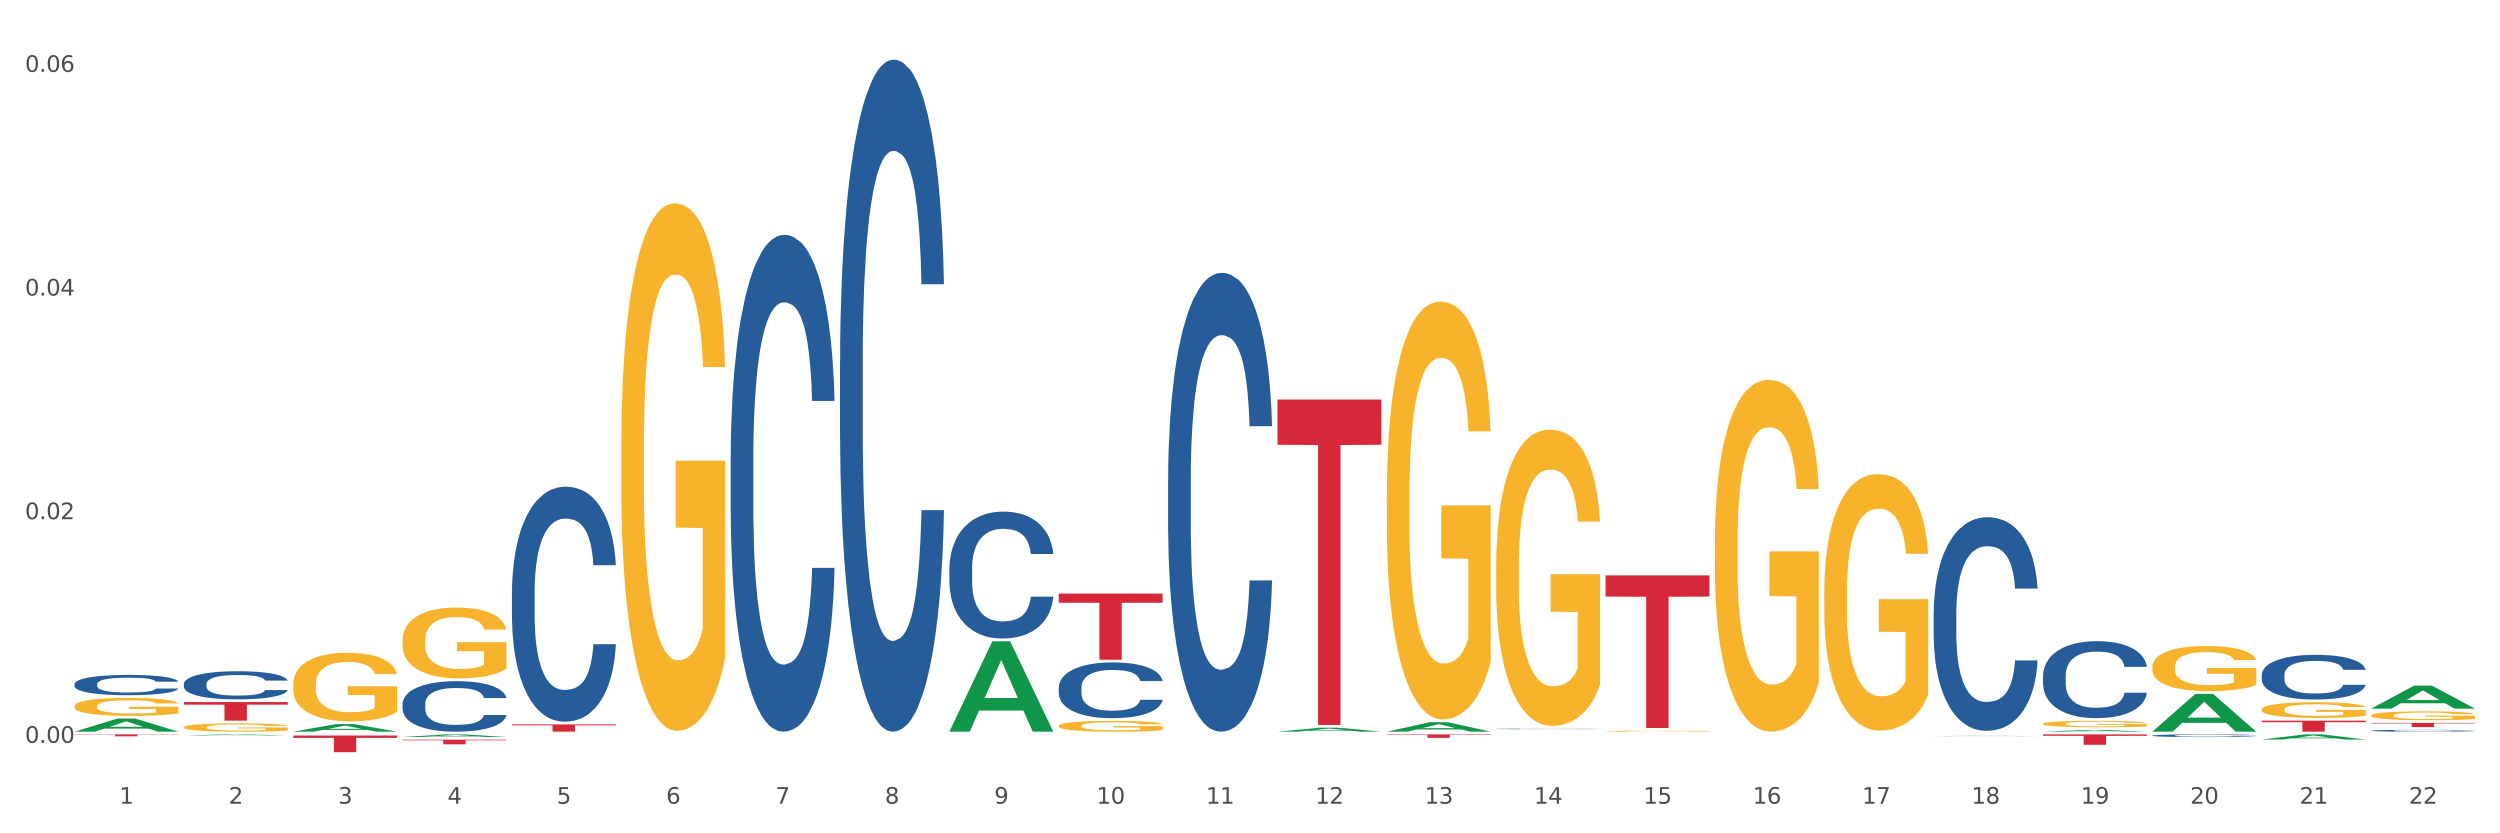 <?xml version="1.0" encoding="utf-8" standalone="no"?>
<!DOCTYPE svg PUBLIC "-//W3C//DTD SVG 1.1//EN"
  "http://www.w3.org/Graphics/SVG/1.1/DTD/svg11.dtd">
<svg xmlns:xlink="http://www.w3.org/1999/xlink" width="1080pt" height="360pt" viewBox="0 0 1080 360" xmlns="http://www.w3.org/2000/svg" version="1.1">
 <rect x="0" y="0" width="1080" height="360" fill="#333333" stroke="none"/>
 <defs>
  <style type="text/css">*{stroke-linejoin: round; stroke-linecap: butt}</style>
 </defs>
 <g id="figure_1">
  <g id="patch_1">
   <path d="M 0 360 
L 1080 360 
L 1080 0 
L 0 0 
z
" style="fill: #ffffff; stroke: #ffffff; stroke-linejoin: miter"/>
  </g>
  <g id="axes_1">
   <g id="matplotlib.axis_1">
    <g id="xtick_1">
     <g id="text_1">
      <!-- 1 -->
      <g style="fill: #4d4d4d" transform="translate(51.562 347.204) scale(0.096 -0.096)">
       <defs>
        <path id="DejaVuSans-31" d="M 794 531 
L 1825 531 
L 1825 4091 
L 703 3866 
L 703 4441 
L 1819 4666 
L 2450 4666 
L 2450 531 
L 3481 531 
L 3481 0 
L 794 0 
L 794 531 
z
" transform="scale(0.016)"/>
       </defs>
       <use xlink:href="#DejaVuSans-31"/>
      </g>
     </g>
    </g>
    <g id="xtick_2">
     <g id="text_2">
      <!-- 2 -->
      <g style="fill: #4d4d4d" transform="translate(98.807 347.204) scale(0.096 -0.096)">
       <defs>
        <path id="DejaVuSans-32" d="M 1228 531 
L 3431 531 
L 3431 0 
L 469 0 
L 469 531 
Q 828 903 1448 1529 
Q 2069 2156 2228 2338 
Q 2531 2678 2651 2914 
Q 2772 3150 2772 3378 
Q 2772 3750 2511 3984 
Q 2250 4219 1831 4219 
Q 1534 4219 1204 4116 
Q 875 4013 500 3803 
L 500 4441 
Q 881 4594 1212 4672 
Q 1544 4750 1819 4750 
Q 2544 4750 2975 4387 
Q 3406 4025 3406 3419 
Q 3406 3131 3298 2873 
Q 3191 2616 2906 2266 
Q 2828 2175 2409 1742 
Q 1991 1309 1228 531 
z
" transform="scale(0.016)"/>
       </defs>
       <use xlink:href="#DejaVuSans-32"/>
      </g>
     </g>
    </g>
    <g id="xtick_3">
     <g id="text_3">
      <!-- 3 -->
      <g style="fill: #4d4d4d" transform="translate(146.052 347.204) scale(0.096 -0.096)">
       <defs>
        <path id="DejaVuSans-33" d="M 2597 2516 
Q 3050 2419 3304 2112 
Q 3559 1806 3559 1356 
Q 3559 666 3084 287 
Q 2609 -91 1734 -91 
Q 1441 -91 1130 -33 
Q 819 25 488 141 
L 488 750 
Q 750 597 1062 519 
Q 1375 441 1716 441 
Q 2309 441 2620 675 
Q 2931 909 2931 1356 
Q 2931 1769 2642 2001 
Q 2353 2234 1838 2234 
L 1294 2234 
L 1294 2753 
L 1863 2753 
Q 2328 2753 2575 2939 
Q 2822 3125 2822 3475 
Q 2822 3834 2567 4026 
Q 2313 4219 1838 4219 
Q 1578 4219 1281 4162 
Q 984 4106 628 3988 
L 628 4550 
Q 988 4650 1302 4700 
Q 1616 4750 1894 4750 
Q 2613 4750 3031 4423 
Q 3450 4097 3450 3541 
Q 3450 3153 3228 2886 
Q 3006 2619 2597 2516 
z
" transform="scale(0.016)"/>
       </defs>
       <use xlink:href="#DejaVuSans-33"/>
      </g>
     </g>
    </g>
    <g id="xtick_4">
     <g id="text_4">
      <!-- 4 -->
      <g style="fill: #4d4d4d" transform="translate(193.297 347.204) scale(0.096 -0.096)">
       <defs>
        <path id="DejaVuSans-34" d="M 2419 4116 
L 825 1625 
L 2419 1625 
L 2419 4116 
z
M 2253 4666 
L 3047 4666 
L 3047 1625 
L 3713 1625 
L 3713 1100 
L 3047 1100 
L 3047 0 
L 2419 0 
L 2419 1100 
L 313 1100 
L 313 1709 
L 2253 4666 
z
" transform="scale(0.016)"/>
       </defs>
       <use xlink:href="#DejaVuSans-34"/>
      </g>
     </g>
    </g>
    <g id="xtick_5">
     <g id="text_5">
      <!-- 5 -->
      <g style="fill: #4d4d4d" transform="translate(240.542 347.204) scale(0.096 -0.096)">
       <defs>
        <path id="DejaVuSans-35" d="M 691 4666 
L 3169 4666 
L 3169 4134 
L 1269 4134 
L 1269 2991 
Q 1406 3038 1543 3061 
Q 1681 3084 1819 3084 
Q 2600 3084 3056 2656 
Q 3513 2228 3513 1497 
Q 3513 744 3044 326 
Q 2575 -91 1722 -91 
Q 1428 -91 1123 -41 
Q 819 9 494 109 
L 494 744 
Q 775 591 1075 516 
Q 1375 441 1709 441 
Q 2250 441 2565 725 
Q 2881 1009 2881 1497 
Q 2881 1984 2565 2268 
Q 2250 2553 1709 2553 
Q 1456 2553 1204 2497 
Q 953 2441 691 2322 
L 691 4666 
z
" transform="scale(0.016)"/>
       </defs>
       <use xlink:href="#DejaVuSans-35"/>
      </g>
     </g>
    </g>
    <g id="xtick_6">
     <g id="text_6">
      <!-- 6 -->
      <g style="fill: #4d4d4d" transform="translate(287.787 347.204) scale(0.096 -0.096)">
       <defs>
        <path id="DejaVuSans-36" d="M 2113 2584 
Q 1688 2584 1439 2293 
Q 1191 2003 1191 1497 
Q 1191 994 1439 701 
Q 1688 409 2113 409 
Q 2538 409 2786 701 
Q 3034 994 3034 1497 
Q 3034 2003 2786 2293 
Q 2538 2584 2113 2584 
z
M 3366 4563 
L 3366 3988 
Q 3128 4100 2886 4159 
Q 2644 4219 2406 4219 
Q 1781 4219 1451 3797 
Q 1122 3375 1075 2522 
Q 1259 2794 1537 2939 
Q 1816 3084 2150 3084 
Q 2853 3084 3261 2657 
Q 3669 2231 3669 1497 
Q 3669 778 3244 343 
Q 2819 -91 2113 -91 
Q 1303 -91 875 529 
Q 447 1150 447 2328 
Q 447 3434 972 4092 
Q 1497 4750 2381 4750 
Q 2619 4750 2861 4703 
Q 3103 4656 3366 4563 
z
" transform="scale(0.016)"/>
       </defs>
       <use xlink:href="#DejaVuSans-36"/>
      </g>
     </g>
    </g>
    <g id="xtick_7">
     <g id="text_7">
      <!-- 7 -->
      <g style="fill: #4d4d4d" transform="translate(335.032 347.204) scale(0.096 -0.096)">
       <defs>
        <path id="DejaVuSans-37" d="M 525 4666 
L 3525 4666 
L 3525 4397 
L 1831 0 
L 1172 0 
L 2766 4134 
L 525 4134 
L 525 4666 
z
" transform="scale(0.016)"/>
       </defs>
       <use xlink:href="#DejaVuSans-37"/>
      </g>
     </g>
    </g>
    <g id="xtick_8">
     <g id="text_8">
      <!-- 8 -->
      <g style="fill: #4d4d4d" transform="translate(382.276 347.204) scale(0.096 -0.096)">
       <defs>
        <path id="DejaVuSans-38" d="M 2034 2216 
Q 1584 2216 1326 1975 
Q 1069 1734 1069 1313 
Q 1069 891 1326 650 
Q 1584 409 2034 409 
Q 2484 409 2743 651 
Q 3003 894 3003 1313 
Q 3003 1734 2745 1975 
Q 2488 2216 2034 2216 
z
M 1403 2484 
Q 997 2584 770 2862 
Q 544 3141 544 3541 
Q 544 4100 942 4425 
Q 1341 4750 2034 4750 
Q 2731 4750 3128 4425 
Q 3525 4100 3525 3541 
Q 3525 3141 3298 2862 
Q 3072 2584 2669 2484 
Q 3125 2378 3379 2068 
Q 3634 1759 3634 1313 
Q 3634 634 3220 271 
Q 2806 -91 2034 -91 
Q 1263 -91 848 271 
Q 434 634 434 1313 
Q 434 1759 690 2068 
Q 947 2378 1403 2484 
z
M 1172 3481 
Q 1172 3119 1398 2916 
Q 1625 2713 2034 2713 
Q 2441 2713 2670 2916 
Q 2900 3119 2900 3481 
Q 2900 3844 2670 4047 
Q 2441 4250 2034 4250 
Q 1625 4250 1398 4047 
Q 1172 3844 1172 3481 
z
" transform="scale(0.016)"/>
       </defs>
       <use xlink:href="#DejaVuSans-38"/>
      </g>
     </g>
    </g>
    <g id="xtick_9">
     <g id="text_9">
      <!-- 9 -->
      <g style="fill: #4d4d4d" transform="translate(429.521 347.204) scale(0.096 -0.096)">
       <defs>
        <path id="DejaVuSans-39" d="M 703 97 
L 703 672 
Q 941 559 1184 500 
Q 1428 441 1663 441 
Q 2288 441 2617 861 
Q 2947 1281 2994 2138 
Q 2813 1869 2534 1725 
Q 2256 1581 1919 1581 
Q 1219 1581 811 2004 
Q 403 2428 403 3163 
Q 403 3881 828 4315 
Q 1253 4750 1959 4750 
Q 2769 4750 3195 4129 
Q 3622 3509 3622 2328 
Q 3622 1225 3098 567 
Q 2575 -91 1691 -91 
Q 1453 -91 1209 -44 
Q 966 3 703 97 
z
M 1959 2075 
Q 2384 2075 2632 2365 
Q 2881 2656 2881 3163 
Q 2881 3666 2632 3958 
Q 2384 4250 1959 4250 
Q 1534 4250 1286 3958 
Q 1038 3666 1038 3163 
Q 1038 2656 1286 2365 
Q 1534 2075 1959 2075 
z
" transform="scale(0.016)"/>
       </defs>
       <use xlink:href="#DejaVuSans-39"/>
      </g>
     </g>
    </g>
    <g id="xtick_10">
     <g id="text_10">
      <!-- 10 -->
      <g style="fill: #4d4d4d" transform="translate(473.712 347.204) scale(0.096 -0.096)">
       <defs>
        <path id="DejaVuSans-30" d="M 2034 4250 
Q 1547 4250 1301 3770 
Q 1056 3291 1056 2328 
Q 1056 1369 1301 889 
Q 1547 409 2034 409 
Q 2525 409 2770 889 
Q 3016 1369 3016 2328 
Q 3016 3291 2770 3770 
Q 2525 4250 2034 4250 
z
M 2034 4750 
Q 2819 4750 3233 4129 
Q 3647 3509 3647 2328 
Q 3647 1150 3233 529 
Q 2819 -91 2034 -91 
Q 1250 -91 836 529 
Q 422 1150 422 2328 
Q 422 3509 836 4129 
Q 1250 4750 2034 4750 
z
" transform="scale(0.016)"/>
       </defs>
       <use xlink:href="#DejaVuSans-31"/>
       <use xlink:href="#DejaVuSans-30" transform="translate(63.623 0)"/>
      </g>
     </g>
    </g>
    <g id="xtick_11">
     <g id="text_11">
      <!-- 11 -->
      <g style="fill: #4d4d4d" transform="translate(520.957 347.204) scale(0.096 -0.096)">
       <use xlink:href="#DejaVuSans-31"/>
       <use xlink:href="#DejaVuSans-31" transform="translate(63.623 0)"/>
      </g>
     </g>
    </g>
    <g id="xtick_12">
     <g id="text_12">
      <!-- 12 -->
      <g style="fill: #4d4d4d" transform="translate(568.202 347.204) scale(0.096 -0.096)">
       <use xlink:href="#DejaVuSans-31"/>
       <use xlink:href="#DejaVuSans-32" transform="translate(63.623 0)"/>
      </g>
     </g>
    </g>
    <g id="xtick_13">
     <g id="text_13">
      <!-- 13 -->
      <g style="fill: #4d4d4d" transform="translate(615.447 347.204) scale(0.096 -0.096)">
       <use xlink:href="#DejaVuSans-31"/>
       <use xlink:href="#DejaVuSans-33" transform="translate(63.623 0)"/>
      </g>
     </g>
    </g>
    <g id="xtick_14">
     <g id="text_14">
      <!-- 14 -->
      <g style="fill: #4d4d4d" transform="translate(662.692 347.204) scale(0.096 -0.096)">
       <use xlink:href="#DejaVuSans-31"/>
       <use xlink:href="#DejaVuSans-34" transform="translate(63.623 0)"/>
      </g>
     </g>
    </g>
    <g id="xtick_15">
     <g id="text_15">
      <!-- 15 -->
      <g style="fill: #4d4d4d" transform="translate(709.937 347.204) scale(0.096 -0.096)">
       <use xlink:href="#DejaVuSans-31"/>
       <use xlink:href="#DejaVuSans-35" transform="translate(63.623 0)"/>
      </g>
     </g>
    </g>
    <g id="xtick_16">
     <g id="text_16">
      <!-- 16 -->
      <g style="fill: #4d4d4d" transform="translate(757.181 347.204) scale(0.096 -0.096)">
       <use xlink:href="#DejaVuSans-31"/>
       <use xlink:href="#DejaVuSans-36" transform="translate(63.623 0)"/>
      </g>
     </g>
    </g>
    <g id="xtick_17">
     <g id="text_17">
      <!-- 17 -->
      <g style="fill: #4d4d4d" transform="translate(804.426 347.204) scale(0.096 -0.096)">
       <use xlink:href="#DejaVuSans-31"/>
       <use xlink:href="#DejaVuSans-37" transform="translate(63.623 0)"/>
      </g>
     </g>
    </g>
    <g id="xtick_18">
     <g id="text_18">
      <!-- 18 -->
      <g style="fill: #4d4d4d" transform="translate(851.671 347.204) scale(0.096 -0.096)">
       <use xlink:href="#DejaVuSans-31"/>
       <use xlink:href="#DejaVuSans-38" transform="translate(63.623 0)"/>
      </g>
     </g>
    </g>
    <g id="xtick_19">
     <g id="text_19">
      <!-- 19 -->
      <g style="fill: #4d4d4d" transform="translate(898.916 347.204) scale(0.096 -0.096)">
       <use xlink:href="#DejaVuSans-31"/>
       <use xlink:href="#DejaVuSans-39" transform="translate(63.623 0)"/>
      </g>
     </g>
    </g>
    <g id="xtick_20">
     <g id="text_20">
      <!-- 20 -->
      <g style="fill: #4d4d4d" transform="translate(946.161 347.204) scale(0.096 -0.096)">
       <use xlink:href="#DejaVuSans-32"/>
       <use xlink:href="#DejaVuSans-30" transform="translate(63.623 0)"/>
      </g>
     </g>
    </g>
    <g id="xtick_21">
     <g id="text_21">
      <!-- 21 -->
      <g style="fill: #4d4d4d" transform="translate(993.406 347.204) scale(0.096 -0.096)">
       <use xlink:href="#DejaVuSans-32"/>
       <use xlink:href="#DejaVuSans-31" transform="translate(63.623 0)"/>
      </g>
     </g>
    </g>
    <g id="xtick_22">
     <g id="text_22">
      <!-- 22 -->
      <g style="fill: #4d4d4d" transform="translate(1040.651 347.204) scale(0.096 -0.096)">
       <use xlink:href="#DejaVuSans-32"/>
       <use xlink:href="#DejaVuSans-32" transform="translate(63.623 0)"/>
      </g>
     </g>
    </g>
    <g id="xtick_23"/>
    <g id="xtick_24"/>
    <g id="xtick_25"/>
    <g id="xtick_26"/>
    <g id="xtick_27"/>
    <g id="xtick_28"/>
    <g id="xtick_29"/>
    <g id="xtick_30"/>
    <g id="xtick_31"/>
    <g id="xtick_32"/>
    <g id="xtick_33"/>
    <g id="xtick_34"/>
    <g id="xtick_35"/>
    <g id="xtick_36"/>
    <g id="xtick_37"/>
    <g id="xtick_38"/>
    <g id="xtick_39"/>
    <g id="xtick_40"/>
    <g id="xtick_41"/>
    <g id="xtick_42"/>
    <g id="xtick_43"/>
   </g>
   <g id="matplotlib.axis_2">
    <g id="ytick_1">
     <g id="text_23">
      <!-- 0.00 -->
      <g style="fill: #4d4d4d" transform="translate(10.8 320.901) scale(0.096 -0.096)">
       <defs>
        <path id="DejaVuSans-2e" d="M 684 794 
L 1344 794 
L 1344 0 
L 684 0 
L 684 794 
z
" transform="scale(0.016)"/>
       </defs>
       <use xlink:href="#DejaVuSans-30"/>
       <use xlink:href="#DejaVuSans-2e" transform="translate(63.623 0)"/>
       <use xlink:href="#DejaVuSans-30" transform="translate(95.41 0)"/>
       <use xlink:href="#DejaVuSans-30" transform="translate(159.033 0)"/>
      </g>
     </g>
    </g>
    <g id="ytick_2">
     <g id="text_24">
      <!-- 0.02 -->
      <g style="fill: #4d4d4d" transform="translate(10.8 224.283) scale(0.096 -0.096)">
       <use xlink:href="#DejaVuSans-30"/>
       <use xlink:href="#DejaVuSans-2e" transform="translate(63.623 0)"/>
       <use xlink:href="#DejaVuSans-30" transform="translate(95.41 0)"/>
       <use xlink:href="#DejaVuSans-32" transform="translate(159.033 0)"/>
      </g>
     </g>
    </g>
    <g id="ytick_3">
     <g id="text_25">
      <!-- 0.04 -->
      <g style="fill: #4d4d4d" transform="translate(10.8 127.666) scale(0.096 -0.096)">
       <use xlink:href="#DejaVuSans-30"/>
       <use xlink:href="#DejaVuSans-2e" transform="translate(63.623 0)"/>
       <use xlink:href="#DejaVuSans-30" transform="translate(95.41 0)"/>
       <use xlink:href="#DejaVuSans-34" transform="translate(159.033 0)"/>
      </g>
     </g>
    </g>
    <g id="ytick_4">
     <g id="text_26">
      <!-- 0.06 -->
      <g style="fill: #4d4d4d" transform="translate(10.8 31.049) scale(0.096 -0.096)">
       <use xlink:href="#DejaVuSans-30"/>
       <use xlink:href="#DejaVuSans-2e" transform="translate(63.623 0)"/>
       <use xlink:href="#DejaVuSans-30" transform="translate(95.41 0)"/>
       <use xlink:href="#DejaVuSans-36" transform="translate(159.033 0)"/>
      </g>
     </g>
    </g>
    <g id="ytick_5"/>
    <g id="ytick_6"/>
    <g id="ytick_7"/>
   </g>
   <g id="PolyCollection_1">
    <path d="M 268.399 193.152 
L 268.452 192.944 
L 268.452 185.452 
L 268.558 179.001 
L 269.088 163.393 
L 269.883 150.49 
L 270.466 143.623 
L 271.049 138.004 
L 271.738 132.385 
L 272.586 126.558 
L 274.122 118.025 
L 275.076 113.655 
L 276.242 109.077 
L 278.362 102.417 
L 279.898 98.671 
L 281.488 95.55 
L 284.084 91.804 
L 285.78 90.139 
L 287.582 88.89 
L 289.754 88.058 
L 291.397 87.85 
L 295 88.474 
L 298.074 90.347 
L 299.558 91.804 
L 301.465 94.301 
L 302.472 95.966 
L 304.115 99.296 
L 305.81 103.666 
L 306.976 107.412 
L 308.725 114.488 
L 310.05 121.563 
L 311.268 130.304 
L 311.904 136.339 
L 312.381 141.958 
L 312.805 148.409 
L 313.229 158.606 
L 303.691 158.606 
L 303.32 151.323 
L 302.737 144.455 
L 301.889 137.796 
L 301.147 133.633 
L 299.876 128.431 
L 298.71 125.101 
L 297.491 122.604 
L 296.007 120.523 
L 294.841 119.482 
L 293.199 118.65 
L 289.966 118.858 
L 287.794 120.523 
L 286.31 122.604 
L 285.356 124.477 
L 284.508 126.558 
L 283.555 129.471 
L 282.442 133.842 
L 281.647 137.796 
L 280.852 142.79 
L 280.216 147.785 
L 279.633 153.612 
L 279.156 159.855 
L 278.785 166.306 
L 278.467 174.214 
L 278.203 187.325 
L 278.203 215.836 
L 278.309 222.287 
L 278.573 230.82 
L 278.891 237.271 
L 279.421 244.971 
L 279.898 250.174 
L 280.799 257.665 
L 281.806 263.909 
L 282.601 267.863 
L 283.396 271.192 
L 284.773 275.771 
L 286.31 279.517 
L 287.635 281.806 
L 289.436 283.887 
L 290.655 284.719 
L 291.715 285.136 
L 294.312 285.136 
L 296.166 284.511 
L 298.233 283.054 
L 299.823 281.181 
L 301.147 278.892 
L 302.631 275.146 
L 303.585 271.609 
L 303.585 228.114 
L 291.927 227.906 
L 291.927 198.979 
L 313.282 198.979 
L 313.282 283.887 
L 312.381 288.257 
L 311.374 292.211 
L 310.315 295.749 
L 308.725 300.119 
L 306.817 304.281 
L 305.122 307.195 
L 303.32 309.692 
L 301.2 311.981 
L 298.445 314.062 
L 296.749 314.895 
L 294.629 315.519 
L 292.139 315.727 
L 289.966 315.311 
L 287.847 314.271 
L 285.621 312.398 
L 283.449 309.692 
L 281.806 306.987 
L 280.163 303.657 
L 278.415 299.287 
L 277.037 295.125 
L 275.977 291.379 
L 274.811 286.592 
L 273.539 280.349 
L 272.586 274.73 
L 271.738 268.903 
L 270.837 261.411 
L 270.201 254.96 
L 269.565 246.844 
L 269.194 240.809 
L 268.77 231.444 
L 268.452 218.333 
L 268.399 193.152 
z
" clip-path="url(#p35cf4912a2)" style="fill: #f7b32b"/>
    <path d="M 457.379 313.577 
L 457.432 313.572 
L 457.432 313.419 
L 457.538 313.287 
L 458.068 312.967 
L 458.863 312.703 
L 459.445 312.562 
L 460.028 312.447 
L 460.717 312.332 
L 461.565 312.213 
L 463.102 312.038 
L 464.056 311.948 
L 465.221 311.854 
L 467.341 311.718 
L 468.878 311.641 
L 470.467 311.577 
L 473.064 311.501 
L 474.76 311.467 
L 476.561 311.441 
L 478.734 311.424 
L 480.377 311.42 
L 483.98 311.432 
L 487.053 311.471 
L 488.537 311.501 
L 490.445 311.552 
L 491.452 311.586 
L 493.094 311.654 
L 494.79 311.744 
L 495.956 311.82 
L 497.704 311.965 
L 499.029 312.11 
L 500.248 312.289 
L 500.884 312.413 
L 501.361 312.528 
L 501.785 312.66 
L 502.209 312.869 
L 492.67 312.869 
L 492.299 312.72 
L 491.716 312.579 
L 490.869 312.443 
L 490.127 312.357 
L 488.855 312.251 
L 487.689 312.183 
L 486.47 312.132 
L 484.987 312.089 
L 483.821 312.068 
L 482.178 312.051 
L 478.946 312.055 
L 476.773 312.089 
L 475.29 312.132 
L 474.336 312.17 
L 473.488 312.213 
L 472.534 312.272 
L 471.421 312.362 
L 470.626 312.443 
L 469.832 312.545 
L 469.196 312.647 
L 468.613 312.767 
L 468.136 312.895 
L 467.765 313.027 
L 467.447 313.189 
L 467.182 313.457 
L 467.182 314.041 
L 467.288 314.173 
L 467.553 314.348 
L 467.871 314.48 
L 468.401 314.638 
L 468.878 314.745 
L 469.779 314.898 
L 470.785 315.026 
L 471.58 315.107 
L 472.375 315.175 
L 473.753 315.269 
L 475.29 315.346 
L 476.614 315.392 
L 478.416 315.435 
L 479.635 315.452 
L 480.695 315.461 
L 483.291 315.461 
L 485.146 315.448 
L 487.212 315.418 
L 488.802 315.38 
L 490.127 315.333 
L 491.61 315.256 
L 492.564 315.184 
L 492.564 314.293 
L 480.906 314.288 
L 480.906 313.696 
L 502.262 313.696 
L 502.262 315.435 
L 501.361 315.525 
L 500.354 315.606 
L 499.294 315.678 
L 497.704 315.768 
L 495.797 315.853 
L 494.101 315.913 
L 492.299 315.964 
L 490.18 316.011 
L 487.424 316.053 
L 485.729 316.07 
L 483.609 316.083 
L 481.118 316.087 
L 478.946 316.079 
L 476.826 316.057 
L 474.601 316.019 
L 472.428 315.964 
L 470.785 315.908 
L 469.143 315.84 
L 467.394 315.751 
L 466.016 315.665 
L 464.956 315.589 
L 463.791 315.491 
L 462.519 315.363 
L 461.565 315.248 
L 460.717 315.128 
L 459.816 314.975 
L 459.181 314.843 
L 458.545 314.676 
L 458.174 314.553 
L 457.75 314.361 
L 457.432 314.092 
L 457.379 313.577 
z
" clip-path="url(#p35cf4912a2)" style="fill: #f7b32b"/>
    <path d="M 599.113 213.706 
L 599.166 213.541 
L 599.166 207.606 
L 599.272 202.495 
L 599.802 190.13 
L 600.597 179.909 
L 601.18 174.468 
L 601.763 170.017 
L 602.452 165.565 
L 603.3 160.949 
L 604.836 154.19 
L 605.79 150.727 
L 606.956 147.1 
L 609.076 141.825 
L 610.612 138.857 
L 612.202 136.384 
L 614.799 133.417 
L 616.494 132.098 
L 618.296 131.108 
L 620.469 130.449 
L 622.111 130.284 
L 625.715 130.779 
L 628.788 132.262 
L 630.272 133.417 
L 632.179 135.395 
L 633.186 136.714 
L 634.829 139.352 
L 636.525 142.814 
L 637.69 145.781 
L 639.439 151.387 
L 640.764 156.992 
L 641.983 163.917 
L 642.618 168.698 
L 643.095 173.149 
L 643.519 178.26 
L 643.943 186.338 
L 634.405 186.338 
L 634.034 180.568 
L 633.451 175.128 
L 632.603 169.852 
L 631.861 166.555 
L 630.59 162.433 
L 629.424 159.795 
L 628.205 157.817 
L 626.721 156.168 
L 625.556 155.344 
L 623.913 154.684 
L 620.68 154.849 
L 618.508 156.168 
L 617.024 157.817 
L 616.07 159.3 
L 615.222 160.949 
L 614.269 163.257 
L 613.156 166.719 
L 612.361 169.852 
L 611.566 173.809 
L 610.93 177.765 
L 610.347 182.382 
L 609.87 187.328 
L 609.5 192.438 
L 609.182 198.703 
L 608.917 209.09 
L 608.917 231.677 
L 609.023 236.787 
L 609.288 243.547 
L 609.606 248.658 
L 610.135 254.758 
L 610.612 258.879 
L 611.513 264.815 
L 612.52 269.761 
L 613.315 272.893 
L 614.11 275.531 
L 615.487 279.158 
L 617.024 282.125 
L 618.349 283.939 
L 620.151 285.588 
L 621.369 286.247 
L 622.429 286.577 
L 625.026 286.577 
L 626.88 286.082 
L 628.947 284.928 
L 630.537 283.444 
L 631.861 281.631 
L 633.345 278.663 
L 634.299 275.861 
L 634.299 241.404 
L 622.641 241.239 
L 622.641 218.322 
L 643.996 218.322 
L 643.996 285.588 
L 643.095 289.05 
L 642.088 292.182 
L 641.029 294.985 
L 639.439 298.447 
L 637.531 301.744 
L 635.836 304.053 
L 634.034 306.031 
L 631.914 307.845 
L 629.159 309.493 
L 627.463 310.153 
L 625.344 310.647 
L 622.853 310.812 
L 620.68 310.482 
L 618.561 309.658 
L 616.335 308.174 
L 614.163 306.031 
L 612.52 303.888 
L 610.877 301.25 
L 609.129 297.788 
L 607.751 294.49 
L 606.691 291.523 
L 605.525 287.731 
L 604.254 282.785 
L 603.3 278.334 
L 602.452 273.717 
L 601.551 267.782 
L 600.915 262.671 
L 600.279 256.242 
L 599.908 251.46 
L 599.484 244.041 
L 599.166 233.655 
L 599.113 213.706 
z
" clip-path="url(#p35cf4912a2)" style="fill: #f7b32b"/>
    <path d="M 646.358 244.75 
L 646.411 244.633 
L 646.411 240.424 
L 646.517 236.799 
L 647.047 228.029 
L 647.842 220.78 
L 648.425 216.921 
L 649.008 213.764 
L 649.697 210.607 
L 650.545 207.333 
L 652.081 202.539 
L 653.035 200.084 
L 654.201 197.511 
L 656.321 193.77 
L 657.857 191.665 
L 659.447 189.911 
L 662.043 187.806 
L 663.739 186.871 
L 665.541 186.169 
L 667.713 185.702 
L 669.356 185.585 
L 672.959 185.935 
L 676.033 186.988 
L 677.517 187.806 
L 679.424 189.209 
L 680.431 190.145 
L 682.074 192.016 
L 683.769 194.471 
L 684.935 196.576 
L 686.684 200.551 
L 688.009 204.527 
L 689.227 209.438 
L 689.863 212.829 
L 690.34 215.986 
L 690.764 219.611 
L 691.188 225.34 
L 681.65 225.34 
L 681.279 221.248 
L 680.696 217.389 
L 679.848 213.647 
L 679.106 211.309 
L 677.835 208.386 
L 676.669 206.515 
L 675.45 205.112 
L 673.966 203.942 
L 672.8 203.358 
L 671.158 202.89 
L 667.925 203.007 
L 665.753 203.942 
L 664.269 205.112 
L 663.315 206.164 
L 662.467 207.333 
L 661.514 208.97 
L 660.401 211.426 
L 659.606 213.647 
L 658.811 216.454 
L 658.175 219.26 
L 657.592 222.534 
L 657.115 226.042 
L 656.744 229.666 
L 656.426 234.11 
L 656.162 241.476 
L 656.162 257.495 
L 656.268 261.12 
L 656.532 265.914 
L 656.85 269.539 
L 657.38 273.865 
L 657.857 276.788 
L 658.758 280.998 
L 659.765 284.506 
L 660.56 286.727 
L 661.355 288.598 
L 662.732 291.171 
L 664.269 293.275 
L 665.594 294.562 
L 667.395 295.731 
L 668.614 296.199 
L 669.674 296.432 
L 672.271 296.432 
L 674.125 296.082 
L 676.192 295.263 
L 677.782 294.211 
L 679.106 292.925 
L 680.59 290.82 
L 681.544 288.832 
L 681.544 264.394 
L 669.886 264.277 
L 669.886 248.024 
L 691.241 248.024 
L 691.241 295.731 
L 690.34 298.186 
L 689.333 300.408 
L 688.274 302.396 
L 686.684 304.851 
L 684.776 307.19 
L 683.081 308.827 
L 681.279 310.23 
L 679.159 311.516 
L 676.404 312.685 
L 674.708 313.153 
L 672.588 313.504 
L 670.098 313.621 
L 667.925 313.387 
L 665.806 312.802 
L 663.58 311.75 
L 661.408 310.23 
L 659.765 308.71 
L 658.122 306.839 
L 656.374 304.383 
L 654.996 302.045 
L 653.936 299.94 
L 652.77 297.251 
L 651.498 293.743 
L 650.545 290.586 
L 649.697 287.312 
L 648.796 283.103 
L 648.16 279.478 
L 647.524 274.918 
L 647.153 271.527 
L 646.729 266.265 
L 646.411 258.898 
L 646.358 244.75 
z
" clip-path="url(#p35cf4912a2)" style="fill: #f7b32b"/>
    <path d="M 693.603 315.862 
L 693.656 315.862 
L 693.656 315.848 
L 693.762 315.836 
L 694.292 315.808 
L 695.087 315.784 
L 695.67 315.772 
L 696.253 315.761 
L 696.942 315.751 
L 697.789 315.74 
L 699.326 315.725 
L 700.28 315.717 
L 701.446 315.708 
L 703.565 315.696 
L 705.102 315.689 
L 706.692 315.683 
L 709.288 315.677 
L 710.984 315.673 
L 712.786 315.671 
L 714.958 315.67 
L 716.601 315.669 
L 720.204 315.67 
L 723.278 315.674 
L 724.761 315.677 
L 726.669 315.681 
L 727.676 315.684 
L 729.319 315.69 
L 731.014 315.698 
L 732.18 315.705 
L 733.929 315.718 
L 735.253 315.731 
L 736.472 315.747 
L 737.108 315.758 
L 737.585 315.769 
L 738.009 315.78 
L 738.433 315.799 
L 728.895 315.799 
L 728.524 315.786 
L 727.941 315.773 
L 727.093 315.761 
L 726.351 315.753 
L 725.079 315.744 
L 723.914 315.738 
L 722.695 315.733 
L 721.211 315.729 
L 720.045 315.727 
L 718.403 315.726 
L 715.17 315.726 
L 712.998 315.729 
L 711.514 315.733 
L 710.56 315.736 
L 709.712 315.74 
L 708.758 315.746 
L 707.646 315.754 
L 706.851 315.761 
L 706.056 315.77 
L 705.42 315.779 
L 704.837 315.79 
L 704.36 315.801 
L 703.989 315.813 
L 703.671 315.828 
L 703.406 315.852 
L 703.406 315.904 
L 703.512 315.916 
L 703.777 315.932 
L 704.095 315.943 
L 704.625 315.958 
L 705.102 315.967 
L 706.003 315.981 
L 707.01 315.992 
L 707.805 315.999 
L 708.599 316.006 
L 709.977 316.014 
L 711.514 316.021 
L 712.839 316.025 
L 714.64 316.029 
L 715.859 316.03 
L 716.919 316.031 
L 719.515 316.031 
L 721.37 316.03 
L 723.437 316.027 
L 725.026 316.024 
L 726.351 316.02 
L 727.835 316.013 
L 728.789 316.006 
L 728.789 315.927 
L 717.131 315.926 
L 717.131 315.873 
L 738.486 315.873 
L 738.486 316.029 
L 737.585 316.037 
L 736.578 316.044 
L 735.518 316.051 
L 733.929 316.059 
L 732.021 316.066 
L 730.325 316.072 
L 728.524 316.076 
L 726.404 316.08 
L 723.649 316.084 
L 721.953 316.086 
L 719.833 316.087 
L 717.343 316.087 
L 715.17 316.087 
L 713.051 316.085 
L 710.825 316.081 
L 708.652 316.076 
L 707.01 316.071 
L 705.367 316.065 
L 703.618 316.057 
L 702.241 316.05 
L 701.181 316.043 
L 700.015 316.034 
L 698.743 316.022 
L 697.789 316.012 
L 696.942 316.001 
L 696.041 315.988 
L 695.405 315.976 
L 694.769 315.961 
L 694.398 315.95 
L 693.974 315.933 
L 693.656 315.909 
L 693.603 315.862 
z
" clip-path="url(#p35cf4912a2)" style="fill: #f7b32b"/>
    <path d="M 740.848 234.331 
L 740.901 234.192 
L 740.901 229.195 
L 741.007 224.892 
L 741.537 214.481 
L 742.332 205.875 
L 742.915 201.295 
L 743.498 197.547 
L 744.186 193.799 
L 745.034 189.913 
L 746.571 184.222 
L 747.525 181.307 
L 748.691 178.253 
L 750.81 173.811 
L 752.347 171.313 
L 753.937 169.231 
L 756.533 166.732 
L 758.229 165.622 
L 760.031 164.789 
L 762.203 164.234 
L 763.846 164.095 
L 767.449 164.511 
L 770.523 165.76 
L 772.006 166.732 
L 773.914 168.398 
L 774.921 169.508 
L 776.563 171.729 
L 778.259 174.644 
L 779.425 177.143 
L 781.174 181.862 
L 782.498 186.581 
L 783.717 192.411 
L 784.353 196.437 
L 784.83 200.184 
L 785.254 204.487 
L 785.678 211.289 
L 776.14 211.289 
L 775.769 206.431 
L 775.186 201.85 
L 774.338 197.408 
L 773.596 194.632 
L 772.324 191.162 
L 771.158 188.941 
L 769.94 187.275 
L 768.456 185.887 
L 767.29 185.193 
L 765.647 184.638 
L 762.415 184.777 
L 760.243 185.887 
L 758.759 187.275 
L 757.805 188.525 
L 756.957 189.913 
L 756.003 191.856 
L 754.891 194.771 
L 754.096 197.408 
L 753.301 200.74 
L 752.665 204.071 
L 752.082 207.957 
L 751.605 212.122 
L 751.234 216.425 
L 750.916 221.699 
L 750.651 230.444 
L 750.651 249.46 
L 750.757 253.763 
L 751.022 259.454 
L 751.34 263.757 
L 751.87 268.893 
L 752.347 272.363 
L 753.248 277.36 
L 754.255 281.525 
L 755.049 284.162 
L 755.844 286.383 
L 757.222 289.437 
L 758.759 291.935 
L 760.084 293.462 
L 761.885 294.85 
L 763.104 295.405 
L 764.164 295.683 
L 766.76 295.683 
L 768.615 295.266 
L 770.682 294.295 
L 772.271 293.046 
L 773.596 291.519 
L 775.08 289.02 
L 776.034 286.66 
L 776.034 257.65 
L 764.376 257.511 
L 764.376 238.217 
L 785.731 238.217 
L 785.731 294.85 
L 784.83 297.765 
L 783.823 300.402 
L 782.763 302.762 
L 781.174 305.677 
L 779.266 308.453 
L 777.57 310.396 
L 775.769 312.062 
L 773.649 313.589 
L 770.894 314.977 
L 769.198 315.532 
L 767.078 315.948 
L 764.588 316.087 
L 762.415 315.81 
L 760.295 315.116 
L 758.07 313.866 
L 755.897 312.062 
L 754.255 310.257 
L 752.612 308.037 
L 750.863 305.122 
L 749.486 302.346 
L 748.426 299.847 
L 747.26 296.654 
L 745.988 292.49 
L 745.034 288.743 
L 744.186 284.856 
L 743.286 279.859 
L 742.65 275.556 
L 742.014 270.143 
L 741.643 266.117 
L 741.219 259.871 
L 740.901 251.126 
L 740.848 234.331 
z
" clip-path="url(#p35cf4912a2)" style="fill: #f7b32b"/>
    <path d="M 788.093 256.027 
L 788.146 255.926 
L 788.146 252.283 
L 788.252 249.146 
L 788.782 241.556 
L 789.577 235.282 
L 790.16 231.943 
L 790.743 229.21 
L 791.431 226.478 
L 792.279 223.645 
L 793.816 219.496 
L 794.77 217.371 
L 795.936 215.144 
L 798.055 211.906 
L 799.592 210.085 
L 801.182 208.567 
L 803.778 206.745 
L 805.474 205.936 
L 807.275 205.329 
L 809.448 204.924 
L 811.091 204.823 
L 814.694 205.126 
L 817.767 206.037 
L 819.251 206.745 
L 821.159 207.96 
L 822.166 208.769 
L 823.808 210.388 
L 825.504 212.513 
L 826.67 214.335 
L 828.418 217.776 
L 829.743 221.216 
L 830.962 225.466 
L 831.598 228.401 
L 832.075 231.133 
L 832.499 234.27 
L 832.923 239.229 
L 823.384 239.229 
L 823.013 235.687 
L 822.431 232.347 
L 821.583 229.109 
L 820.841 227.085 
L 819.569 224.556 
L 818.403 222.936 
L 817.185 221.722 
L 815.701 220.71 
L 814.535 220.204 
L 812.892 219.799 
L 809.66 219.901 
L 807.487 220.71 
L 806.004 221.722 
L 805.05 222.633 
L 804.202 223.645 
L 803.248 225.061 
L 802.135 227.187 
L 801.341 229.109 
L 800.546 231.538 
L 799.91 233.967 
L 799.327 236.8 
L 798.85 239.836 
L 798.479 242.973 
L 798.161 246.818 
L 797.896 253.193 
L 797.896 267.057 
L 798.002 270.194 
L 798.267 274.343 
L 798.585 277.48 
L 799.115 281.224 
L 799.592 283.754 
L 800.493 287.397 
L 801.499 290.433 
L 802.294 292.356 
L 803.089 293.975 
L 804.467 296.201 
L 806.004 298.022 
L 807.328 299.136 
L 809.13 300.147 
L 810.349 300.552 
L 811.409 300.755 
L 814.005 300.755 
L 815.86 300.451 
L 817.926 299.743 
L 819.516 298.832 
L 820.841 297.719 
L 822.325 295.897 
L 823.278 294.177 
L 823.278 273.027 
L 811.621 272.926 
L 811.621 258.86 
L 832.976 258.86 
L 832.976 300.147 
L 832.075 302.273 
L 831.068 304.195 
L 830.008 305.916 
L 828.418 308.041 
L 826.511 310.065 
L 824.815 311.481 
L 823.013 312.696 
L 820.894 313.809 
L 818.138 314.821 
L 816.443 315.225 
L 814.323 315.529 
L 811.833 315.63 
L 809.66 315.428 
L 807.54 314.922 
L 805.315 314.011 
L 803.142 312.696 
L 801.499 311.38 
L 799.857 309.761 
L 798.108 307.636 
L 796.73 305.612 
L 795.671 303.79 
L 794.505 301.463 
L 793.233 298.427 
L 792.279 295.695 
L 791.431 292.862 
L 790.531 289.219 
L 789.895 286.082 
L 789.259 282.135 
L 788.888 279.2 
L 788.464 274.647 
L 788.146 268.271 
L 788.093 256.027 
z
" clip-path="url(#p35cf4912a2)" style="fill: #f7b32b"/>
    <path d="M 882.583 312.686 
L 882.636 312.684 
L 882.636 312.593 
L 882.742 312.514 
L 883.272 312.324 
L 884.066 312.167 
L 884.649 312.083 
L 885.232 312.015 
L 885.921 311.947 
L 886.769 311.876 
L 888.306 311.772 
L 889.26 311.719 
L 890.425 311.663 
L 892.545 311.582 
L 894.082 311.536 
L 895.671 311.498 
L 898.268 311.453 
L 899.964 311.432 
L 901.765 311.417 
L 903.938 311.407 
L 905.58 311.404 
L 909.184 311.412 
L 912.257 311.435 
L 913.741 311.453 
L 915.649 311.483 
L 916.655 311.503 
L 918.298 311.544 
L 919.994 311.597 
L 921.16 311.643 
L 922.908 311.729 
L 924.233 311.815 
L 925.452 311.921 
L 926.088 311.995 
L 926.565 312.063 
L 926.988 312.142 
L 927.412 312.266 
L 917.874 312.266 
L 917.503 312.177 
L 916.92 312.094 
L 916.072 312.012 
L 915.331 311.962 
L 914.059 311.898 
L 912.893 311.858 
L 911.674 311.828 
L 910.191 311.802 
L 909.025 311.79 
L 907.382 311.779 
L 904.15 311.782 
L 901.977 311.802 
L 900.493 311.828 
L 899.54 311.85 
L 898.692 311.876 
L 897.738 311.911 
L 896.625 311.964 
L 895.83 312.012 
L 895.035 312.073 
L 894.4 312.134 
L 893.817 312.205 
L 893.34 312.281 
L 892.969 312.36 
L 892.651 312.456 
L 892.386 312.615 
L 892.386 312.963 
L 892.492 313.041 
L 892.757 313.145 
L 893.075 313.224 
L 893.605 313.317 
L 894.082 313.381 
L 894.982 313.472 
L 895.989 313.548 
L 896.784 313.596 
L 897.579 313.637 
L 898.957 313.692 
L 900.493 313.738 
L 901.818 313.766 
L 903.62 313.791 
L 904.839 313.801 
L 905.898 313.806 
L 908.495 313.806 
L 910.35 313.799 
L 912.416 313.781 
L 914.006 313.758 
L 915.331 313.73 
L 916.814 313.685 
L 917.768 313.642 
L 917.768 313.112 
L 906.11 313.11 
L 906.11 312.757 
L 927.465 312.757 
L 927.465 313.791 
L 926.565 313.844 
L 925.558 313.892 
L 924.498 313.935 
L 922.908 313.989 
L 921.001 314.039 
L 919.305 314.075 
L 917.503 314.105 
L 915.384 314.133 
L 912.628 314.158 
L 910.932 314.169 
L 908.813 314.176 
L 906.322 314.179 
L 904.15 314.174 
L 902.03 314.161 
L 899.805 314.138 
L 897.632 314.105 
L 895.989 314.072 
L 894.347 314.032 
L 892.598 313.979 
L 891.22 313.928 
L 890.16 313.882 
L 888.995 313.824 
L 887.723 313.748 
L 886.769 313.68 
L 885.921 313.609 
L 885.02 313.517 
L 884.384 313.439 
L 883.749 313.34 
L 883.378 313.267 
L 882.954 313.153 
L 882.636 312.993 
L 882.583 312.686 
z
" clip-path="url(#p35cf4912a2)" style="fill: #f7b32b"/>
    <path d="M 929.828 288.105 
L 929.881 288.087 
L 929.881 287.446 
L 929.987 286.895 
L 930.516 285.561 
L 931.311 284.458 
L 931.894 283.871 
L 932.477 283.391 
L 933.166 282.911 
L 934.014 282.413 
L 935.551 281.684 
L 936.504 281.31 
L 937.67 280.919 
L 939.79 280.35 
L 941.326 280.03 
L 942.916 279.763 
L 945.513 279.443 
L 947.208 279.3 
L 949.01 279.194 
L 951.183 279.122 
L 952.825 279.105 
L 956.429 279.158 
L 959.502 279.318 
L 960.986 279.443 
L 962.893 279.656 
L 963.9 279.798 
L 965.543 280.083 
L 967.239 280.456 
L 968.404 280.777 
L 970.153 281.381 
L 971.478 281.986 
L 972.697 282.733 
L 973.333 283.249 
L 973.809 283.729 
L 974.233 284.281 
L 974.657 285.152 
L 965.119 285.152 
L 964.748 284.53 
L 964.165 283.943 
L 963.317 283.373 
L 962.576 283.018 
L 961.304 282.573 
L 960.138 282.288 
L 958.919 282.075 
L 957.435 281.897 
L 956.27 281.808 
L 954.627 281.737 
L 951.395 281.755 
L 949.222 281.897 
L 947.738 282.075 
L 946.784 282.235 
L 945.937 282.413 
L 944.983 282.662 
L 943.87 283.035 
L 943.075 283.373 
L 942.28 283.8 
L 941.644 284.227 
L 941.062 284.725 
L 940.585 285.259 
L 940.214 285.81 
L 939.896 286.486 
L 939.631 287.607 
L 939.631 290.043 
L 939.737 290.595 
L 940.002 291.324 
L 940.32 291.875 
L 940.85 292.533 
L 941.326 292.978 
L 942.227 293.618 
L 943.234 294.152 
L 944.029 294.49 
L 944.824 294.774 
L 946.202 295.166 
L 947.738 295.486 
L 949.063 295.682 
L 950.865 295.859 
L 952.083 295.931 
L 953.143 295.966 
L 955.74 295.966 
L 957.594 295.913 
L 959.661 295.788 
L 961.251 295.628 
L 962.576 295.433 
L 964.059 295.112 
L 965.013 294.81 
L 965.013 291.093 
L 953.355 291.075 
L 953.355 288.603 
L 974.71 288.603 
L 974.71 295.859 
L 973.809 296.233 
L 972.803 296.571 
L 971.743 296.873 
L 970.153 297.247 
L 968.245 297.602 
L 966.55 297.851 
L 964.748 298.065 
L 962.629 298.261 
L 959.873 298.438 
L 958.177 298.51 
L 956.058 298.563 
L 953.567 298.581 
L 951.395 298.545 
L 949.275 298.456 
L 947.049 298.296 
L 944.877 298.065 
L 943.234 297.834 
L 941.591 297.549 
L 939.843 297.176 
L 938.465 296.82 
L 937.405 296.5 
L 936.239 296.091 
L 934.968 295.557 
L 934.014 295.077 
L 933.166 294.579 
L 932.265 293.938 
L 931.629 293.387 
L 930.993 292.693 
L 930.622 292.178 
L 930.199 291.377 
L 929.881 290.257 
L 929.828 288.105 
z
" clip-path="url(#p35cf4912a2)" style="fill: #f7b32b"/>
    <path d="M 977.072 306.498 
L 977.125 306.491 
L 977.125 306.268 
L 977.231 306.076 
L 977.761 305.611 
L 978.556 305.227 
L 979.139 305.022 
L 979.722 304.855 
L 980.411 304.687 
L 981.259 304.514 
L 982.795 304.26 
L 983.749 304.129 
L 984.915 303.993 
L 987.035 303.795 
L 988.571 303.683 
L 990.161 303.59 
L 992.758 303.479 
L 994.453 303.429 
L 996.255 303.392 
L 998.428 303.367 
L 1000.07 303.361 
L 1003.674 303.379 
L 1006.747 303.435 
L 1008.231 303.479 
L 1010.138 303.553 
L 1011.145 303.603 
L 1012.788 303.702 
L 1014.484 303.832 
L 1015.649 303.944 
L 1017.398 304.154 
L 1018.723 304.365 
L 1019.942 304.625 
L 1020.577 304.805 
L 1021.054 304.973 
L 1021.478 305.165 
L 1021.902 305.469 
L 1012.364 305.469 
L 1011.993 305.252 
L 1011.41 305.047 
L 1010.562 304.849 
L 1009.82 304.725 
L 1008.549 304.57 
L 1007.383 304.47 
L 1006.164 304.396 
L 1004.68 304.334 
L 1003.515 304.303 
L 1001.872 304.278 
L 998.639 304.284 
L 996.467 304.334 
L 994.983 304.396 
L 994.029 304.452 
L 993.181 304.514 
L 992.228 304.601 
L 991.115 304.731 
L 990.32 304.849 
L 989.525 304.997 
L 988.889 305.146 
L 988.306 305.32 
L 987.829 305.506 
L 987.459 305.698 
L 987.141 305.933 
L 986.876 306.324 
L 986.876 307.173 
L 986.982 307.365 
L 987.247 307.62 
L 987.565 307.812 
L 988.094 308.041 
L 988.571 308.196 
L 989.472 308.419 
L 990.479 308.605 
L 991.274 308.723 
L 992.069 308.822 
L 993.446 308.959 
L 994.983 309.07 
L 996.308 309.138 
L 998.11 309.2 
L 999.328 309.225 
L 1000.388 309.238 
L 1002.985 309.238 
L 1004.839 309.219 
L 1006.906 309.176 
L 1008.496 309.12 
L 1009.82 309.052 
L 1011.304 308.94 
L 1012.258 308.835 
L 1012.258 307.539 
L 1000.6 307.533 
L 1000.6 306.671 
L 1021.955 306.671 
L 1021.955 309.2 
L 1021.054 309.331 
L 1020.047 309.448 
L 1018.988 309.554 
L 1017.398 309.684 
L 1015.49 309.808 
L 1013.795 309.895 
L 1011.993 309.969 
L 1009.873 310.037 
L 1007.118 310.099 
L 1005.422 310.124 
L 1003.303 310.143 
L 1000.812 310.149 
L 998.639 310.136 
L 996.52 310.106 
L 994.294 310.05 
L 992.122 309.969 
L 990.479 309.889 
L 988.836 309.789 
L 987.088 309.659 
L 985.71 309.535 
L 984.65 309.424 
L 983.484 309.281 
L 982.213 309.095 
L 981.259 308.928 
L 980.411 308.754 
L 979.51 308.531 
L 978.874 308.339 
L 978.238 308.097 
L 977.867 307.917 
L 977.443 307.638 
L 977.125 307.248 
L 977.072 306.498 
z
" clip-path="url(#p35cf4912a2)" style="fill: #f7b32b"/>
    <path d="M 32.175 305.079 
L 32.228 305.072 
L 32.228 304.817 
L 32.334 304.597 
L 32.864 304.066 
L 33.659 303.627 
L 34.242 303.393 
L 34.825 303.201 
L 35.513 303.01 
L 36.361 302.812 
L 37.898 302.521 
L 38.852 302.372 
L 40.018 302.216 
L 42.137 301.99 
L 43.674 301.862 
L 45.264 301.756 
L 47.86 301.628 
L 49.556 301.571 
L 51.357 301.529 
L 53.53 301.501 
L 55.173 301.493 
L 58.776 301.515 
L 61.849 301.579 
L 63.333 301.628 
L 65.241 301.713 
L 66.248 301.77 
L 67.89 301.883 
L 69.586 302.032 
L 70.752 302.16 
L 72.5 302.401 
L 73.825 302.642 
L 75.044 302.939 
L 75.68 303.145 
L 76.157 303.336 
L 76.581 303.556 
L 77.005 303.903 
L 67.466 303.903 
L 67.095 303.655 
L 66.513 303.421 
L 65.665 303.194 
L 64.923 303.053 
L 63.651 302.875 
L 62.485 302.762 
L 61.267 302.677 
L 59.783 302.606 
L 58.617 302.571 
L 56.974 302.542 
L 53.742 302.549 
L 51.569 302.606 
L 50.086 302.677 
L 49.132 302.741 
L 48.284 302.812 
L 47.33 302.911 
L 46.217 303.06 
L 45.423 303.194 
L 44.628 303.364 
L 43.992 303.534 
L 43.409 303.733 
L 42.932 303.946 
L 42.561 304.165 
L 42.243 304.434 
L 41.978 304.881 
L 41.978 305.852 
L 42.084 306.072 
L 42.349 306.362 
L 42.667 306.582 
L 43.197 306.844 
L 43.674 307.021 
L 44.575 307.276 
L 45.581 307.489 
L 46.376 307.624 
L 47.171 307.737 
L 48.549 307.893 
L 50.086 308.02 
L 51.41 308.098 
L 53.212 308.169 
L 54.431 308.198 
L 55.491 308.212 
L 58.087 308.212 
L 59.942 308.19 
L 62.008 308.141 
L 63.598 308.077 
L 64.923 307.999 
L 66.407 307.872 
L 67.36 307.751 
L 67.36 306.27 
L 55.703 306.263 
L 55.703 305.278 
L 77.058 305.278 
L 77.058 308.169 
L 76.157 308.318 
L 75.15 308.453 
L 74.09 308.573 
L 72.5 308.722 
L 70.593 308.864 
L 68.897 308.963 
L 67.095 309.048 
L 64.976 309.126 
L 62.22 309.197 
L 60.525 309.225 
L 58.405 309.246 
L 55.915 309.254 
L 53.742 309.239 
L 51.622 309.204 
L 49.397 309.14 
L 47.224 309.048 
L 45.581 308.956 
L 43.939 308.842 
L 42.19 308.694 
L 40.812 308.552 
L 39.753 308.424 
L 38.587 308.261 
L 37.315 308.049 
L 36.361 307.857 
L 35.513 307.659 
L 34.613 307.404 
L 33.977 307.184 
L 33.341 306.908 
L 32.97 306.702 
L 32.546 306.383 
L 32.228 305.937 
L 32.175 305.079 
z
" clip-path="url(#p35cf4912a2)" style="fill: #f7b32b"/>
    <path d="M 79.42 314.16 
L 79.473 314.157 
L 79.473 314.039 
L 79.579 313.938 
L 80.109 313.692 
L 80.904 313.489 
L 81.486 313.381 
L 82.069 313.293 
L 82.758 313.205 
L 83.606 313.113 
L 85.143 312.979 
L 86.097 312.91 
L 87.262 312.838 
L 89.382 312.733 
L 90.919 312.675 
L 92.508 312.626 
L 95.105 312.567 
L 96.801 312.54 
L 98.602 312.521 
L 100.775 312.508 
L 102.418 312.504 
L 106.021 312.514 
L 109.094 312.544 
L 110.578 312.567 
L 112.486 312.606 
L 113.493 312.632 
L 115.135 312.684 
L 116.831 312.753 
L 117.997 312.812 
L 119.745 312.923 
L 121.07 313.035 
L 122.289 313.172 
L 122.925 313.267 
L 123.402 313.355 
L 123.826 313.457 
L 124.25 313.617 
L 114.711 313.617 
L 114.34 313.502 
L 113.757 313.394 
L 112.91 313.29 
L 112.168 313.224 
L 110.896 313.142 
L 109.73 313.09 
L 108.511 313.051 
L 107.028 313.018 
L 105.862 313.002 
L 104.219 312.989 
L 100.987 312.992 
L 98.814 313.018 
L 97.331 313.051 
L 96.377 313.08 
L 95.529 313.113 
L 94.575 313.159 
L 93.462 313.228 
L 92.667 313.29 
L 91.873 313.368 
L 91.237 313.447 
L 90.654 313.538 
L 90.177 313.637 
L 89.806 313.738 
L 89.488 313.862 
L 89.223 314.068 
L 89.223 314.517 
L 89.329 314.618 
L 89.594 314.752 
L 89.912 314.854 
L 90.442 314.975 
L 90.919 315.057 
L 91.82 315.174 
L 92.826 315.273 
L 93.621 315.335 
L 94.416 315.387 
L 95.794 315.459 
L 97.331 315.518 
L 98.655 315.554 
L 100.457 315.587 
L 101.676 315.6 
L 102.736 315.606 
L 105.332 315.606 
L 107.187 315.596 
L 109.253 315.574 
L 110.843 315.544 
L 112.168 315.508 
L 113.651 315.449 
L 114.605 315.394 
L 114.605 314.71 
L 102.947 314.707 
L 102.947 314.252 
L 124.303 314.252 
L 124.303 315.587 
L 123.402 315.655 
L 122.395 315.718 
L 121.335 315.773 
L 119.745 315.842 
L 117.838 315.907 
L 116.142 315.953 
L 114.34 315.992 
L 112.221 316.028 
L 109.465 316.061 
L 107.77 316.074 
L 105.65 316.084 
L 103.159 316.087 
L 100.987 316.081 
L 98.867 316.064 
L 96.642 316.035 
L 94.469 315.992 
L 92.826 315.95 
L 91.184 315.898 
L 89.435 315.829 
L 88.057 315.763 
L 86.997 315.704 
L 85.832 315.629 
L 84.56 315.531 
L 83.606 315.443 
L 82.758 315.351 
L 81.857 315.233 
L 81.222 315.132 
L 80.586 315.004 
L 80.215 314.909 
L 79.791 314.762 
L 79.473 314.556 
L 79.42 314.16 
z
" clip-path="url(#p35cf4912a2)" style="fill: #f7b32b"/>
    <path d="M 32.175 317.253 
L 77.058 317.253 
L 77.058 317.372 
L 59.402 317.373 
L 59.402 318.107 
L 49.724 318.107 
L 49.724 317.373 
L 32.175 317.372 
L 32.175 317.254 
L 32.175 317.253 
z
" clip-path="url(#p35cf4912a2)" style="fill: #d62839"/>
    <path d="M 79.42 303.289 
L 124.303 303.289 
L 124.303 304.408 
L 106.647 304.415 
L 106.647 311.338 
L 96.969 311.338 
L 96.969 304.415 
L 79.42 304.408 
L 79.42 303.297 
L 79.42 303.289 
z
" clip-path="url(#p35cf4912a2)" style="fill: #d62839"/>
    <path d="M 126.665 295.701 
L 126.718 295.674 
L 126.718 294.701 
L 126.824 293.862 
L 127.354 291.835 
L 128.148 290.159 
L 128.731 289.267 
L 129.314 288.537 
L 130.003 287.807 
L 130.851 287.05 
L 132.388 285.941 
L 133.342 285.374 
L 134.507 284.779 
L 136.627 283.914 
L 138.164 283.427 
L 139.753 283.022 
L 142.35 282.535 
L 144.046 282.319 
L 145.847 282.157 
L 148.02 282.048 
L 149.662 282.021 
L 153.266 282.102 
L 156.339 282.346 
L 157.823 282.535 
L 159.731 282.859 
L 160.737 283.076 
L 162.38 283.508 
L 164.076 284.076 
L 165.242 284.563 
L 166.99 285.482 
L 168.315 286.401 
L 169.534 287.536 
L 170.17 288.32 
L 170.647 289.05 
L 171.07 289.888 
L 171.494 291.213 
L 161.956 291.213 
L 161.585 290.267 
L 161.002 289.375 
L 160.155 288.51 
L 159.413 287.969 
L 158.141 287.293 
L 156.975 286.861 
L 155.756 286.536 
L 154.273 286.266 
L 153.107 286.131 
L 151.464 286.022 
L 148.232 286.05 
L 146.059 286.266 
L 144.575 286.536 
L 143.622 286.779 
L 142.774 287.05 
L 141.82 287.428 
L 140.707 287.996 
L 139.912 288.51 
L 139.117 289.158 
L 138.482 289.807 
L 137.899 290.564 
L 137.422 291.375 
L 137.051 292.213 
L 136.733 293.241 
L 136.468 294.944 
L 136.468 298.648 
L 136.574 299.486 
L 136.839 300.594 
L 137.157 301.432 
L 137.687 302.432 
L 138.164 303.108 
L 139.064 304.082 
L 140.071 304.893 
L 140.866 305.406 
L 141.661 305.839 
L 143.039 306.434 
L 144.575 306.92 
L 145.9 307.218 
L 147.702 307.488 
L 148.921 307.596 
L 149.98 307.65 
L 152.577 307.65 
L 154.432 307.569 
L 156.498 307.38 
L 158.088 307.136 
L 159.413 306.839 
L 160.896 306.352 
L 161.85 305.893 
L 161.85 300.243 
L 150.192 300.216 
L 150.192 296.458 
L 171.547 296.458 
L 171.547 307.488 
L 170.647 308.056 
L 169.64 308.569 
L 168.58 309.029 
L 166.99 309.597 
L 165.083 310.137 
L 163.387 310.516 
L 161.585 310.84 
L 159.466 311.138 
L 156.71 311.408 
L 155.014 311.516 
L 152.895 311.597 
L 150.404 311.624 
L 148.232 311.57 
L 146.112 311.435 
L 143.887 311.192 
L 141.714 310.84 
L 140.071 310.489 
L 138.429 310.056 
L 136.68 309.488 
L 135.302 308.948 
L 134.242 308.461 
L 133.077 307.839 
L 131.805 307.028 
L 130.851 306.298 
L 130.003 305.541 
L 129.102 304.568 
L 128.466 303.73 
L 127.831 302.676 
L 127.46 301.892 
L 127.036 300.675 
L 126.718 298.972 
L 126.665 295.701 
z
" clip-path="url(#p35cf4912a2)" style="fill: #f7b32b"/>
    <path d="M 173.91 276.621 
L 173.963 276.593 
L 173.963 275.586 
L 174.069 274.719 
L 174.598 272.62 
L 175.393 270.886 
L 175.976 269.962 
L 176.559 269.207 
L 177.248 268.452 
L 178.096 267.668 
L 179.633 266.521 
L 180.586 265.934 
L 181.752 265.318 
L 183.872 264.423 
L 185.408 263.919 
L 186.998 263.499 
L 189.595 262.996 
L 191.29 262.772 
L 193.092 262.604 
L 195.265 262.492 
L 196.907 262.464 
L 200.511 262.548 
L 203.584 262.8 
L 205.068 262.996 
L 206.975 263.331 
L 207.982 263.555 
L 209.625 264.003 
L 211.321 264.591 
L 212.486 265.094 
L 214.235 266.045 
L 215.56 266.997 
L 216.779 268.172 
L 217.415 268.983 
L 217.891 269.739 
L 218.315 270.606 
L 218.739 271.977 
L 209.201 271.977 
L 208.83 270.998 
L 208.247 270.074 
L 207.399 269.179 
L 206.658 268.619 
L 205.386 267.92 
L 204.22 267.472 
L 203.001 267.137 
L 201.517 266.857 
L 200.352 266.717 
L 198.709 266.605 
L 195.477 266.633 
L 193.304 266.857 
L 191.82 267.137 
L 190.866 267.388 
L 190.019 267.668 
L 189.065 268.06 
L 187.952 268.647 
L 187.157 269.179 
L 186.362 269.851 
L 185.726 270.522 
L 185.144 271.305 
L 184.667 272.145 
L 184.296 273.012 
L 183.978 274.075 
L 183.713 275.838 
L 183.713 279.671 
L 183.819 280.538 
L 184.084 281.686 
L 184.402 282.553 
L 184.932 283.588 
L 185.408 284.288 
L 186.309 285.295 
L 187.316 286.134 
L 188.111 286.666 
L 188.906 287.113 
L 190.284 287.729 
L 191.82 288.233 
L 193.145 288.54 
L 194.947 288.82 
L 196.165 288.932 
L 197.225 288.988 
L 199.822 288.988 
L 201.676 288.904 
L 203.743 288.708 
L 205.333 288.456 
L 206.658 288.149 
L 208.141 287.645 
L 209.095 287.169 
L 209.095 281.322 
L 197.437 281.294 
L 197.437 277.405 
L 218.792 277.405 
L 218.792 288.82 
L 217.891 289.408 
L 216.885 289.939 
L 215.825 290.415 
L 214.235 291.002 
L 212.327 291.562 
L 210.632 291.954 
L 208.83 292.289 
L 206.711 292.597 
L 203.955 292.877 
L 202.259 292.989 
L 200.14 293.073 
L 197.649 293.101 
L 195.477 293.045 
L 193.357 292.905 
L 191.131 292.653 
L 188.959 292.289 
L 187.316 291.926 
L 185.673 291.478 
L 183.925 290.891 
L 182.547 290.331 
L 181.487 289.827 
L 180.321 289.184 
L 179.05 288.344 
L 178.096 287.589 
L 177.248 286.806 
L 176.347 285.798 
L 175.711 284.931 
L 175.075 283.84 
L 174.704 283.029 
L 174.281 281.769 
L 173.963 280.007 
L 173.91 276.621 
z
" clip-path="url(#p35cf4912a2)" style="fill: #f7b32b"/>
    <path d="M 1024.317 309.074 
L 1024.37 309.071 
L 1024.37 308.945 
L 1024.476 308.837 
L 1025.006 308.575 
L 1025.801 308.359 
L 1026.384 308.244 
L 1026.967 308.15 
L 1027.656 308.055 
L 1028.504 307.958 
L 1030.04 307.815 
L 1030.994 307.741 
L 1032.16 307.665 
L 1034.28 307.553 
L 1035.816 307.49 
L 1037.406 307.438 
L 1040.002 307.375 
L 1041.698 307.347 
L 1043.5 307.326 
L 1045.672 307.312 
L 1047.315 307.309 
L 1050.918 307.319 
L 1053.992 307.351 
L 1055.476 307.375 
L 1057.383 307.417 
L 1058.39 307.445 
L 1060.033 307.501 
L 1061.728 307.574 
L 1062.894 307.637 
L 1064.643 307.755 
L 1065.968 307.874 
L 1067.186 308.021 
L 1067.822 308.122 
L 1068.299 308.216 
L 1068.723 308.324 
L 1069.147 308.495 
L 1059.609 308.495 
L 1059.238 308.373 
L 1058.655 308.258 
L 1057.807 308.146 
L 1057.065 308.076 
L 1055.793 307.989 
L 1054.628 307.933 
L 1053.409 307.891 
L 1051.925 307.857 
L 1050.759 307.839 
L 1049.117 307.825 
L 1045.884 307.829 
L 1043.712 307.857 
L 1042.228 307.891 
L 1041.274 307.923 
L 1040.426 307.958 
L 1039.473 308.007 
L 1038.36 308.08 
L 1037.565 308.146 
L 1036.77 308.23 
L 1036.134 308.314 
L 1035.551 308.411 
L 1035.074 308.516 
L 1034.703 308.624 
L 1034.385 308.757 
L 1034.121 308.977 
L 1034.121 309.455 
L 1034.227 309.563 
L 1034.491 309.706 
L 1034.809 309.814 
L 1035.339 309.943 
L 1035.816 310.031 
L 1036.717 310.156 
L 1037.724 310.261 
L 1038.519 310.327 
L 1039.314 310.383 
L 1040.691 310.46 
L 1042.228 310.523 
L 1043.553 310.561 
L 1045.354 310.596 
L 1046.573 310.61 
L 1047.633 310.617 
L 1050.23 310.617 
L 1052.084 310.606 
L 1054.151 310.582 
L 1055.741 310.551 
L 1057.065 310.512 
L 1058.549 310.449 
L 1059.503 310.39 
L 1059.503 309.661 
L 1047.845 309.657 
L 1047.845 309.172 
L 1069.2 309.172 
L 1069.2 310.596 
L 1068.299 310.669 
L 1067.292 310.736 
L 1066.233 310.795 
L 1064.643 310.868 
L 1062.735 310.938 
L 1061.04 310.987 
L 1059.238 311.029 
L 1057.118 311.067 
L 1054.363 311.102 
L 1052.667 311.116 
L 1050.547 311.126 
L 1048.057 311.13 
L 1045.884 311.123 
L 1043.765 311.106 
L 1041.539 311.074 
L 1039.367 311.029 
L 1037.724 310.983 
L 1036.081 310.928 
L 1034.333 310.854 
L 1032.955 310.784 
L 1031.895 310.722 
L 1030.729 310.641 
L 1029.457 310.537 
L 1028.504 310.442 
L 1027.656 310.345 
L 1026.755 310.219 
L 1026.119 310.111 
L 1025.483 309.975 
L 1025.112 309.874 
L 1024.688 309.717 
L 1024.37 309.497 
L 1024.317 309.074 
z
" clip-path="url(#p35cf4912a2)" style="fill: #f7b32b"/>
    <path d="M 551.869 172.594 
L 596.751 172.594 
L 596.751 192.131 
L 579.096 192.263 
L 579.096 313.185 
L 569.418 313.185 
L 569.418 192.263 
L 551.869 192.131 
L 551.869 172.726 
L 551.869 172.594 
z
" clip-path="url(#p35cf4912a2)" style="fill: #d62839"/>
    <path d="M 599.113 317.253 
L 643.996 317.253 
L 643.996 317.463 
L 626.341 317.464 
L 626.341 318.762 
L 616.662 318.762 
L 616.662 317.464 
L 599.113 317.463 
L 599.113 317.255 
L 599.113 317.253 
z
" clip-path="url(#p35cf4912a2)" style="fill: #d62839"/>
    <path d="M 410.134 245.649 
L 410.187 245.599 
L 410.187 244.197 
L 410.346 242.294 
L 410.93 238.789 
L 411.673 236.135 
L 412.946 233.031 
L 413.635 231.729 
L 414.537 230.277 
L 416.394 227.924 
L 418.516 225.921 
L 420.002 224.819 
L 421.116 224.118 
L 423.609 222.867 
L 425.042 222.316 
L 426.527 221.865 
L 427.801 221.565 
L 429.923 221.214 
L 431.62 221.064 
L 433.583 221.014 
L 435.228 221.064 
L 437.403 221.264 
L 440.586 221.865 
L 441.806 222.216 
L 443.451 222.817 
L 445.149 223.618 
L 446.528 224.419 
L 448.12 225.571 
L 449.764 227.073 
L 451.356 228.975 
L 452.47 230.728 
L 453.372 232.58 
L 454.168 234.834 
L 454.751 237.287 
L 455.017 239.34 
L 445.308 239.34 
L 445.043 237.487 
L 444.512 235.485 
L 443.982 234.133 
L 443.398 233.031 
L 442.496 231.779 
L 441.7 230.978 
L 440.374 230.027 
L 439.154 229.426 
L 438.146 229.076 
L 436.926 228.775 
L 434.326 228.475 
L 432.469 228.475 
L 431.302 228.575 
L 429.87 228.825 
L 428.649 229.176 
L 427.217 229.776 
L 426.103 230.427 
L 424.989 231.279 
L 424.352 231.879 
L 423.397 232.981 
L 422.761 233.882 
L 421.912 235.435 
L 421.434 236.536 
L 420.585 239.39 
L 420.214 241.493 
L 420.055 242.945 
L 419.949 244.547 
L 419.949 252.358 
L 420.267 255.863 
L 420.532 257.366 
L 420.957 259.068 
L 421.753 261.271 
L 422.92 263.424 
L 424.14 264.976 
L 425.148 265.928 
L 426.103 266.629 
L 427.058 267.179 
L 428.225 267.68 
L 429.18 267.981 
L 430.612 268.281 
L 432.31 268.431 
L 433.636 268.431 
L 436.342 268.181 
L 437.562 267.931 
L 438.729 267.58 
L 440.003 267.029 
L 441.011 266.428 
L 441.594 265.978 
L 442.549 265.026 
L 443.292 264.025 
L 443.929 262.873 
L 444.353 261.872 
L 444.83 260.37 
L 445.202 258.667 
L 445.308 257.766 
L 455.017 257.766 
L 454.804 259.569 
L 454.433 261.321 
L 453.69 263.674 
L 453.107 265.026 
L 452.205 266.679 
L 451.25 268.081 
L 449.924 269.633 
L 448.703 270.785 
L 447.43 271.786 
L 446.051 272.687 
L 443.557 273.939 
L 442.655 274.29 
L 440.745 274.89 
L 439.26 275.241 
L 437.085 275.591 
L 434.857 275.792 
L 432.522 275.842 
L 430.453 275.742 
L 428.172 275.441 
L 426.74 275.141 
L 425.148 274.69 
L 423.291 273.989 
L 421.54 273.138 
L 419.896 272.136 
L 418.357 270.985 
L 416.925 269.683 
L 415.068 267.53 
L 413.689 265.427 
L 412.681 263.474 
L 411.991 261.822 
L 411.301 259.719 
L 410.93 258.267 
L 410.346 254.762 
L 410.134 251.507 
L 410.134 245.649 
z
" clip-path="url(#p35cf4912a2)" style="fill: #255c99"/>
    <path d="M 457.379 296.988 
L 457.432 296.966 
L 457.432 296.35 
L 457.591 295.515 
L 458.175 293.975 
L 458.917 292.809 
L 460.191 291.445 
L 460.88 290.873 
L 461.782 290.235 
L 463.639 289.201 
L 465.761 288.321 
L 467.247 287.837 
L 468.361 287.529 
L 470.854 286.979 
L 472.287 286.737 
L 473.772 286.539 
L 475.045 286.407 
L 477.168 286.253 
L 478.865 286.187 
L 480.828 286.165 
L 482.473 286.187 
L 484.648 286.275 
L 487.831 286.539 
L 489.051 286.693 
L 490.696 286.957 
L 492.394 287.309 
L 493.773 287.661 
L 495.365 288.167 
L 497.009 288.827 
L 498.601 289.663 
L 499.715 290.433 
L 500.617 291.247 
L 501.413 292.237 
L 501.996 293.315 
L 502.262 294.217 
L 492.553 294.217 
L 492.288 293.403 
L 491.757 292.523 
L 491.227 291.929 
L 490.643 291.445 
L 489.741 290.895 
L 488.945 290.543 
L 487.619 290.125 
L 486.399 289.861 
L 485.391 289.707 
L 484.171 289.575 
L 481.571 289.443 
L 479.714 289.443 
L 478.547 289.487 
L 477.114 289.597 
L 475.894 289.751 
L 474.462 290.015 
L 473.348 290.301 
L 472.234 290.675 
L 471.597 290.939 
L 470.642 291.423 
L 470.005 291.819 
L 469.157 292.501 
L 468.679 292.985 
L 467.83 294.239 
L 467.459 295.163 
L 467.3 295.8 
L 467.194 296.504 
L 467.194 299.936 
L 467.512 301.476 
L 467.777 302.136 
L 468.202 302.884 
L 468.997 303.852 
L 470.165 304.798 
L 471.385 305.48 
L 472.393 305.898 
L 473.348 306.206 
L 474.303 306.448 
L 475.47 306.668 
L 476.425 306.8 
L 477.857 306.932 
L 479.555 306.998 
L 480.881 306.998 
L 483.587 306.888 
L 484.807 306.778 
L 485.974 306.624 
L 487.248 306.382 
L 488.256 306.118 
L 488.839 305.92 
L 489.794 305.502 
L 490.537 305.062 
L 491.173 304.556 
L 491.598 304.116 
L 492.075 303.456 
L 492.447 302.708 
L 492.553 302.312 
L 502.262 302.312 
L 502.049 303.104 
L 501.678 303.874 
L 500.935 304.908 
L 500.352 305.502 
L 499.45 306.228 
L 498.495 306.844 
L 497.168 307.526 
L 495.948 308.032 
L 494.675 308.472 
L 493.296 308.868 
L 490.802 309.418 
L 489.9 309.572 
L 487.99 309.836 
L 486.505 309.99 
L 484.33 310.144 
L 482.101 310.232 
L 479.767 310.254 
L 477.698 310.21 
L 475.417 310.078 
L 473.984 309.946 
L 472.393 309.748 
L 470.536 309.44 
L 468.785 309.066 
L 467.141 308.626 
L 465.602 308.12 
L 464.17 307.548 
L 462.313 306.602 
L 460.933 305.678 
L 459.925 304.82 
L 459.236 304.094 
L 458.546 303.17 
L 458.175 302.532 
L 457.591 300.992 
L 457.379 299.562 
L 457.379 296.988 
z
" clip-path="url(#p35cf4912a2)" style="fill: #255c99"/>
    <path d="M 504.624 206.931 
L 504.677 206.75 
L 504.677 201.681 
L 504.836 194.803 
L 505.42 182.131 
L 506.162 172.537 
L 507.436 161.313 
L 508.125 156.607 
L 509.027 151.357 
L 510.884 142.849 
L 513.006 135.608 
L 514.492 131.626 
L 515.606 129.092 
L 518.099 124.566 
L 519.532 122.575 
L 521.017 120.946 
L 522.29 119.859 
L 524.412 118.592 
L 526.11 118.049 
L 528.073 117.868 
L 529.718 118.049 
L 531.893 118.773 
L 535.076 120.946 
L 536.296 122.213 
L 537.941 124.385 
L 539.639 127.281 
L 541.018 130.178 
L 542.61 134.341 
L 544.254 139.772 
L 545.846 146.651 
L 546.96 152.986 
L 547.862 159.684 
L 548.658 167.83 
L 549.241 176.7 
L 549.506 184.122 
L 539.798 184.122 
L 539.532 177.424 
L 539.002 170.184 
L 538.471 165.296 
L 537.888 161.313 
L 536.986 156.788 
L 536.19 153.892 
L 534.864 150.452 
L 533.644 148.28 
L 532.636 147.013 
L 531.415 145.927 
L 528.816 144.84 
L 526.959 144.84 
L 525.792 145.203 
L 524.359 146.108 
L 523.139 147.375 
L 521.707 149.547 
L 520.593 151.9 
L 519.479 154.978 
L 518.842 157.15 
L 517.887 161.132 
L 517.25 164.391 
L 516.401 170.003 
L 515.924 173.985 
L 515.075 184.303 
L 514.704 191.906 
L 514.545 197.156 
L 514.439 202.949 
L 514.439 231.188 
L 514.757 243.86 
L 515.022 249.29 
L 515.447 255.445 
L 516.242 263.41 
L 517.409 271.194 
L 518.63 276.806 
L 519.638 280.245 
L 520.593 282.779 
L 521.548 284.77 
L 522.715 286.581 
L 523.67 287.667 
L 525.102 288.753 
L 526.8 289.296 
L 528.126 289.296 
L 530.832 288.391 
L 532.052 287.486 
L 533.219 286.219 
L 534.492 284.227 
L 535.5 282.055 
L 536.084 280.426 
L 537.039 276.987 
L 537.782 273.366 
L 538.418 269.203 
L 538.843 265.582 
L 539.32 260.151 
L 539.692 253.997 
L 539.798 250.738 
L 549.506 250.738 
L 549.294 257.255 
L 548.923 263.591 
L 548.18 272.099 
L 547.596 276.987 
L 546.695 282.96 
L 545.74 288.029 
L 544.413 293.641 
L 543.193 297.804 
L 541.92 301.425 
L 540.54 304.683 
L 538.047 309.208 
L 537.145 310.476 
L 535.235 312.648 
L 533.75 313.915 
L 531.575 315.182 
L 529.346 315.906 
L 527.012 316.087 
L 524.943 315.725 
L 522.662 314.639 
L 521.229 313.553 
L 519.638 311.924 
L 517.781 309.389 
L 516.03 306.312 
L 514.385 302.692 
L 512.847 298.528 
L 511.414 293.822 
L 509.558 286.038 
L 508.178 278.435 
L 507.17 271.375 
L 506.481 265.401 
L 505.791 257.798 
L 505.42 252.549 
L 504.836 239.877 
L 504.624 228.111 
L 504.624 206.931 
z
" clip-path="url(#p35cf4912a2)" style="fill: #255c99"/>
    <path d="M 646.358 314.898 
L 646.411 314.898 
L 646.411 314.892 
L 646.571 314.883 
L 647.154 314.867 
L 647.897 314.855 
L 649.17 314.841 
L 649.86 314.835 
L 650.762 314.829 
L 652.619 314.818 
L 654.741 314.809 
L 656.226 314.804 
L 657.34 314.801 
L 659.834 314.795 
L 661.266 314.793 
L 662.752 314.791 
L 664.025 314.789 
L 666.147 314.788 
L 667.845 314.787 
L 669.808 314.787 
L 671.452 314.787 
L 673.627 314.788 
L 676.811 314.791 
L 678.031 314.792 
L 679.676 314.795 
L 681.373 314.799 
L 682.753 314.802 
L 684.344 314.807 
L 685.989 314.814 
L 687.58 314.823 
L 688.694 314.831 
L 689.596 314.839 
L 690.392 314.849 
L 690.976 314.86 
L 691.241 314.87 
L 681.532 314.87 
L 681.267 314.861 
L 680.737 314.852 
L 680.206 314.846 
L 679.622 314.841 
L 678.721 314.835 
L 677.925 314.832 
L 676.598 314.828 
L 675.378 314.825 
L 674.37 314.823 
L 673.15 314.822 
L 670.55 314.821 
L 668.694 314.821 
L 667.526 314.821 
L 666.094 314.822 
L 664.874 314.824 
L 663.441 314.826 
L 662.327 314.829 
L 661.213 314.833 
L 660.577 314.836 
L 659.622 314.841 
L 658.985 314.845 
L 658.136 314.852 
L 657.659 314.857 
L 656.81 314.87 
L 656.438 314.879 
L 656.279 314.886 
L 656.173 314.893 
L 656.173 314.929 
L 656.491 314.944 
L 656.757 314.951 
L 657.181 314.959 
L 657.977 314.969 
L 659.144 314.979 
L 660.364 314.986 
L 661.372 314.99 
L 662.327 314.993 
L 663.282 314.996 
L 664.449 314.998 
L 665.404 314.999 
L 666.837 315.001 
L 668.534 315.001 
L 669.861 315.001 
L 672.566 315 
L 673.787 314.999 
L 674.954 314.997 
L 676.227 314.995 
L 677.235 314.992 
L 677.819 314.99 
L 678.774 314.986 
L 679.516 314.981 
L 680.153 314.976 
L 680.577 314.972 
L 681.055 314.965 
L 681.426 314.957 
L 681.532 314.953 
L 691.241 314.953 
L 691.029 314.961 
L 690.657 314.969 
L 689.915 314.98 
L 689.331 314.986 
L 688.429 314.993 
L 687.474 315 
L 686.148 315.007 
L 684.928 315.012 
L 683.654 315.016 
L 682.275 315.02 
L 679.782 315.026 
L 678.88 315.028 
L 676.97 315.03 
L 675.484 315.032 
L 673.309 315.034 
L 671.081 315.035 
L 668.747 315.035 
L 666.678 315.034 
L 664.396 315.033 
L 662.964 315.032 
L 661.372 315.03 
L 659.515 315.026 
L 657.765 315.023 
L 656.12 315.018 
L 654.582 315.013 
L 653.149 315.007 
L 651.292 314.997 
L 649.913 314.988 
L 648.905 314.979 
L 648.215 314.971 
L 647.526 314.962 
L 647.154 314.955 
L 646.571 314.939 
L 646.358 314.925 
L 646.358 314.898 
z
" clip-path="url(#p35cf4912a2)" style="fill: #255c99"/>
    <path d="M 835.338 264.896 
L 835.391 264.811 
L 835.391 262.452 
L 835.55 259.25 
L 836.134 253.352 
L 836.876 248.886 
L 838.15 243.661 
L 838.839 241.47 
L 839.741 239.027 
L 841.598 235.066 
L 843.72 231.696 
L 845.206 229.842 
L 846.32 228.662 
L 848.813 226.556 
L 850.246 225.629 
L 851.731 224.871 
L 853.004 224.365 
L 855.127 223.775 
L 856.824 223.522 
L 858.787 223.438 
L 860.432 223.522 
L 862.607 223.859 
L 865.79 224.871 
L 867.01 225.46 
L 868.655 226.472 
L 870.353 227.82 
L 871.732 229.168 
L 873.324 231.106 
L 874.968 233.634 
L 876.56 236.836 
L 877.674 239.785 
L 878.576 242.903 
L 879.372 246.695 
L 879.955 250.824 
L 880.221 254.279 
L 870.512 254.279 
L 870.247 251.161 
L 869.716 247.79 
L 869.186 245.515 
L 868.602 243.661 
L 867.7 241.555 
L 866.904 240.207 
L 865.578 238.606 
L 864.358 237.594 
L 863.35 237.004 
L 862.13 236.499 
L 859.53 235.993 
L 857.673 235.993 
L 856.506 236.162 
L 855.073 236.583 
L 853.853 237.173 
L 852.421 238.184 
L 851.307 239.28 
L 850.193 240.712 
L 849.556 241.723 
L 848.601 243.577 
L 847.964 245.094 
L 847.116 247.706 
L 846.638 249.56 
L 845.789 254.363 
L 845.418 257.902 
L 845.259 260.346 
L 845.153 263.042 
L 845.153 276.187 
L 845.471 282.086 
L 845.736 284.613 
L 846.161 287.478 
L 846.956 291.186 
L 848.124 294.809 
L 849.344 297.422 
L 850.352 299.023 
L 851.307 300.202 
L 852.262 301.129 
L 853.429 301.972 
L 854.384 302.477 
L 855.816 302.983 
L 857.514 303.236 
L 858.84 303.236 
L 861.546 302.814 
L 862.766 302.393 
L 863.933 301.803 
L 865.207 300.876 
L 866.215 299.865 
L 866.798 299.107 
L 867.753 297.506 
L 868.496 295.821 
L 869.132 293.882 
L 869.557 292.197 
L 870.034 289.669 
L 870.406 286.804 
L 870.512 285.288 
L 880.221 285.288 
L 880.008 288.321 
L 879.637 291.27 
L 878.894 295.231 
L 878.311 297.506 
L 877.409 300.286 
L 876.454 302.646 
L 875.127 305.258 
L 873.907 307.196 
L 872.634 308.881 
L 871.255 310.398 
L 868.761 312.505 
L 867.859 313.095 
L 865.949 314.106 
L 864.464 314.696 
L 862.289 315.285 
L 860.06 315.622 
L 857.726 315.707 
L 855.657 315.538 
L 853.376 315.033 
L 851.943 314.527 
L 850.352 313.769 
L 848.495 312.589 
L 846.744 311.156 
L 845.1 309.471 
L 843.561 307.533 
L 842.129 305.342 
L 840.272 301.719 
L 838.892 298.18 
L 837.884 294.894 
L 837.195 292.113 
L 836.505 288.574 
L 836.134 286.13 
L 835.55 280.232 
L 835.338 274.755 
L 835.338 264.896 
z
" clip-path="url(#p35cf4912a2)" style="fill: #255c99"/>
    <path d="M 882.583 291.925 
L 882.636 291.895 
L 882.636 291.044 
L 882.795 289.89 
L 883.379 287.764 
L 884.121 286.155 
L 885.395 284.272 
L 886.084 283.482 
L 886.986 282.602 
L 888.843 281.174 
L 890.965 279.959 
L 892.451 279.291 
L 893.565 278.866 
L 896.058 278.107 
L 897.491 277.773 
L 898.976 277.499 
L 900.249 277.317 
L 902.371 277.105 
L 904.069 277.013 
L 906.032 276.983 
L 907.677 277.013 
L 909.852 277.135 
L 913.035 277.499 
L 914.255 277.712 
L 915.9 278.076 
L 917.598 278.562 
L 918.977 279.048 
L 920.569 279.747 
L 922.213 280.658 
L 923.805 281.812 
L 924.919 282.875 
L 925.821 283.999 
L 926.617 285.365 
L 927.2 286.853 
L 927.465 288.099 
L 917.757 288.099 
L 917.491 286.975 
L 916.961 285.76 
L 916.43 284.94 
L 915.847 284.272 
L 914.945 283.513 
L 914.149 283.027 
L 912.823 282.45 
L 911.603 282.085 
L 910.595 281.873 
L 909.374 281.69 
L 906.775 281.508 
L 904.918 281.508 
L 903.751 281.569 
L 902.318 281.721 
L 901.098 281.933 
L 899.666 282.298 
L 898.552 282.693 
L 897.438 283.209 
L 896.801 283.573 
L 895.846 284.242 
L 895.209 284.788 
L 894.36 285.73 
L 893.883 286.398 
L 893.034 288.129 
L 892.663 289.404 
L 892.504 290.285 
L 892.398 291.257 
L 892.398 295.995 
L 892.716 298.121 
L 892.981 299.032 
L 893.406 300.064 
L 894.201 301.401 
L 895.368 302.707 
L 896.589 303.648 
L 897.597 304.225 
L 898.552 304.65 
L 899.507 304.984 
L 900.674 305.288 
L 901.629 305.47 
L 903.061 305.653 
L 904.759 305.744 
L 906.085 305.744 
L 908.791 305.592 
L 910.011 305.44 
L 911.178 305.227 
L 912.451 304.893 
L 913.459 304.529 
L 914.043 304.256 
L 914.998 303.678 
L 915.741 303.071 
L 916.377 302.373 
L 916.802 301.765 
L 917.279 300.854 
L 917.651 299.821 
L 917.757 299.275 
L 927.465 299.275 
L 927.253 300.368 
L 926.882 301.431 
L 926.139 302.858 
L 925.555 303.678 
L 924.654 304.681 
L 923.699 305.531 
L 922.372 306.473 
L 921.152 307.171 
L 919.879 307.778 
L 918.499 308.325 
L 916.006 309.084 
L 915.104 309.297 
L 913.194 309.661 
L 911.709 309.874 
L 909.534 310.087 
L 907.305 310.208 
L 904.971 310.238 
L 902.902 310.178 
L 900.621 309.996 
L 899.188 309.813 
L 897.597 309.54 
L 895.74 309.115 
L 893.989 308.598 
L 892.344 307.991 
L 890.806 307.293 
L 889.373 306.503 
L 887.517 305.197 
L 886.137 303.921 
L 885.129 302.737 
L 884.44 301.735 
L 883.75 300.459 
L 883.379 299.579 
L 882.795 297.453 
L 882.583 295.479 
L 882.583 291.925 
z
" clip-path="url(#p35cf4912a2)" style="fill: #255c99"/>
    <path d="M 929.828 317.771 
L 929.881 317.77 
L 929.881 317.741 
L 930.04 317.701 
L 930.623 317.627 
L 931.366 317.571 
L 932.639 317.506 
L 933.329 317.479 
L 934.231 317.448 
L 936.088 317.399 
L 938.21 317.356 
L 939.695 317.333 
L 940.81 317.319 
L 943.303 317.292 
L 944.735 317.281 
L 946.221 317.271 
L 947.494 317.265 
L 949.616 317.257 
L 951.314 317.254 
L 953.277 317.253 
L 954.922 317.254 
L 957.097 317.259 
L 960.28 317.271 
L 961.5 317.279 
L 963.145 317.291 
L 964.842 317.308 
L 966.222 317.325 
L 967.813 317.349 
L 969.458 317.381 
L 971.05 317.421 
L 972.164 317.457 
L 973.066 317.496 
L 973.861 317.544 
L 974.445 317.595 
L 974.71 317.639 
L 965.002 317.639 
L 964.736 317.6 
L 964.206 317.557 
L 963.675 317.529 
L 963.092 317.506 
L 962.19 317.48 
L 961.394 317.463 
L 960.068 317.443 
L 958.847 317.43 
L 957.839 317.423 
L 956.619 317.416 
L 954.02 317.41 
L 952.163 317.41 
L 950.996 317.412 
L 949.563 317.417 
L 948.343 317.425 
L 946.911 317.437 
L 945.796 317.451 
L 944.682 317.469 
L 944.046 317.482 
L 943.091 317.505 
L 942.454 317.524 
L 941.605 317.556 
L 941.128 317.58 
L 940.279 317.64 
L 939.908 317.684 
L 939.748 317.714 
L 939.642 317.748 
L 939.642 317.912 
L 939.961 317.986 
L 940.226 318.017 
L 940.65 318.053 
L 941.446 318.1 
L 942.613 318.145 
L 943.834 318.177 
L 944.842 318.197 
L 945.796 318.212 
L 946.751 318.224 
L 947.919 318.234 
L 948.874 318.241 
L 950.306 318.247 
L 952.004 318.25 
L 953.33 318.25 
L 956.036 318.245 
L 957.256 318.24 
L 958.423 318.232 
L 959.696 318.221 
L 960.704 318.208 
L 961.288 318.198 
L 962.243 318.178 
L 962.986 318.157 
L 963.622 318.133 
L 964.047 318.112 
L 964.524 318.081 
L 964.895 318.045 
L 965.002 318.026 
L 974.71 318.026 
L 974.498 318.064 
L 974.127 318.101 
L 973.384 318.15 
L 972.8 318.178 
L 971.898 318.213 
L 970.944 318.243 
L 969.617 318.275 
L 968.397 318.3 
L 967.124 318.321 
L 965.744 318.34 
L 963.251 318.366 
L 962.349 318.373 
L 960.439 318.386 
L 958.954 318.393 
L 956.778 318.401 
L 954.55 318.405 
L 952.216 318.406 
L 950.147 318.404 
L 947.866 318.397 
L 946.433 318.391 
L 944.842 318.382 
L 942.985 318.367 
L 941.234 318.349 
L 939.589 318.328 
L 938.051 318.304 
L 936.618 318.276 
L 934.762 318.231 
L 933.382 318.187 
L 932.374 318.146 
L 931.684 318.111 
L 930.995 318.067 
L 930.623 318.036 
L 930.04 317.963 
L 929.828 317.894 
L 929.828 317.771 
z
" clip-path="url(#p35cf4912a2)" style="fill: #255c99"/>
    <path d="M 977.072 291.562 
L 977.126 291.545 
L 977.126 291.051 
L 977.285 290.381 
L 977.868 289.147 
L 978.611 288.212 
L 979.884 287.119 
L 980.574 286.66 
L 981.476 286.149 
L 983.333 285.32 
L 985.455 284.615 
L 986.94 284.227 
L 988.054 283.98 
L 990.548 283.539 
L 991.98 283.345 
L 993.466 283.187 
L 994.739 283.081 
L 996.861 282.958 
L 998.559 282.905 
L 1000.522 282.887 
L 1002.166 282.905 
L 1004.342 282.975 
L 1007.525 283.187 
L 1008.745 283.31 
L 1010.39 283.522 
L 1012.087 283.804 
L 1013.467 284.086 
L 1015.058 284.492 
L 1016.703 285.021 
L 1018.294 285.691 
L 1019.409 286.308 
L 1020.31 286.96 
L 1021.106 287.754 
L 1021.69 288.618 
L 1021.955 289.341 
L 1012.246 289.341 
L 1011.981 288.688 
L 1011.451 287.983 
L 1010.92 287.507 
L 1010.337 287.119 
L 1009.435 286.678 
L 1008.639 286.396 
L 1007.313 286.061 
L 1006.092 285.849 
L 1005.084 285.726 
L 1003.864 285.62 
L 1001.265 285.514 
L 999.408 285.514 
L 998.241 285.55 
L 996.808 285.638 
L 995.588 285.761 
L 994.155 285.973 
L 993.041 286.202 
L 991.927 286.502 
L 991.291 286.713 
L 990.336 287.101 
L 989.699 287.419 
L 988.85 287.965 
L 988.373 288.353 
L 987.524 289.358 
L 987.153 290.099 
L 986.993 290.61 
L 986.887 291.174 
L 986.887 293.925 
L 987.206 295.159 
L 987.471 295.688 
L 987.895 296.288 
L 988.691 297.064 
L 989.858 297.822 
L 991.078 298.369 
L 992.086 298.704 
L 993.041 298.95 
L 993.996 299.144 
L 995.163 299.321 
L 996.118 299.426 
L 997.551 299.532 
L 999.249 299.585 
L 1000.575 299.585 
L 1003.281 299.497 
L 1004.501 299.409 
L 1005.668 299.285 
L 1006.941 299.091 
L 1007.949 298.88 
L 1008.533 298.721 
L 1009.488 298.386 
L 1010.23 298.033 
L 1010.867 297.628 
L 1011.292 297.275 
L 1011.769 296.746 
L 1012.14 296.147 
L 1012.246 295.829 
L 1021.955 295.829 
L 1021.743 296.464 
L 1021.372 297.081 
L 1020.629 297.91 
L 1020.045 298.386 
L 1019.143 298.968 
L 1018.188 299.462 
L 1016.862 300.008 
L 1015.642 300.414 
L 1014.369 300.767 
L 1012.989 301.084 
L 1010.496 301.525 
L 1009.594 301.648 
L 1007.684 301.86 
L 1006.198 301.983 
L 1004.023 302.107 
L 1001.795 302.177 
L 999.461 302.195 
L 997.392 302.16 
L 995.11 302.054 
L 993.678 301.948 
L 992.086 301.789 
L 990.23 301.542 
L 988.479 301.243 
L 986.834 300.89 
L 985.296 300.484 
L 983.863 300.026 
L 982.006 299.268 
L 980.627 298.527 
L 979.619 297.84 
L 978.929 297.258 
L 978.24 296.517 
L 977.868 296.006 
L 977.285 294.771 
L 977.072 293.625 
L 977.072 291.562 
z
" clip-path="url(#p35cf4912a2)" style="fill: #255c99"/>
    <path d="M 1024.317 315.648 
L 1024.37 315.648 
L 1024.37 315.627 
L 1024.53 315.599 
L 1025.113 315.548 
L 1025.856 315.51 
L 1027.129 315.465 
L 1027.819 315.446 
L 1028.721 315.425 
L 1030.578 315.39 
L 1032.7 315.361 
L 1034.185 315.345 
L 1035.299 315.335 
L 1037.793 315.317 
L 1039.225 315.309 
L 1040.711 315.302 
L 1041.984 315.298 
L 1044.106 315.293 
L 1045.804 315.291 
L 1047.767 315.29 
L 1049.411 315.291 
L 1051.586 315.294 
L 1054.77 315.302 
L 1055.99 315.307 
L 1057.634 315.316 
L 1059.332 315.328 
L 1060.712 315.34 
L 1062.303 315.356 
L 1063.948 315.378 
L 1065.539 315.406 
L 1066.653 315.431 
L 1067.555 315.458 
L 1068.351 315.491 
L 1068.935 315.527 
L 1069.2 315.557 
L 1059.491 315.557 
L 1059.226 315.53 
L 1058.696 315.5 
L 1058.165 315.481 
L 1057.581 315.465 
L 1056.68 315.447 
L 1055.884 315.435 
L 1054.557 315.421 
L 1053.337 315.412 
L 1052.329 315.407 
L 1051.109 315.403 
L 1048.509 315.399 
L 1046.653 315.399 
L 1045.485 315.4 
L 1044.053 315.404 
L 1042.833 315.409 
L 1041.4 315.417 
L 1040.286 315.427 
L 1039.172 315.439 
L 1038.536 315.448 
L 1037.581 315.464 
L 1036.944 315.477 
L 1036.095 315.5 
L 1035.618 315.516 
L 1034.769 315.557 
L 1034.397 315.588 
L 1034.238 315.609 
L 1034.132 315.632 
L 1034.132 315.746 
L 1034.45 315.797 
L 1034.716 315.819 
L 1035.14 315.843 
L 1035.936 315.875 
L 1037.103 315.907 
L 1038.323 315.929 
L 1039.331 315.943 
L 1040.286 315.953 
L 1041.241 315.961 
L 1042.408 315.969 
L 1043.363 315.973 
L 1044.796 315.977 
L 1046.493 315.98 
L 1047.82 315.98 
L 1050.525 315.976 
L 1051.746 315.972 
L 1052.913 315.967 
L 1054.186 315.959 
L 1055.194 315.95 
L 1055.778 315.944 
L 1056.733 315.93 
L 1057.475 315.915 
L 1058.112 315.899 
L 1058.536 315.884 
L 1059.014 315.862 
L 1059.385 315.838 
L 1059.491 315.824 
L 1069.2 315.824 
L 1068.988 315.851 
L 1068.616 315.876 
L 1067.874 315.91 
L 1067.29 315.93 
L 1066.388 315.954 
L 1065.433 315.974 
L 1064.107 315.997 
L 1062.887 316.014 
L 1061.613 316.028 
L 1060.234 316.041 
L 1057.741 316.06 
L 1056.839 316.065 
L 1054.929 316.073 
L 1053.443 316.079 
L 1051.268 316.084 
L 1049.04 316.087 
L 1046.706 316.087 
L 1044.637 316.086 
L 1042.355 316.081 
L 1040.923 316.077 
L 1039.331 316.071 
L 1037.474 316.06 
L 1035.724 316.048 
L 1034.079 316.033 
L 1032.541 316.017 
L 1031.108 315.998 
L 1029.251 315.966 
L 1027.872 315.936 
L 1026.864 315.907 
L 1026.174 315.883 
L 1025.485 315.853 
L 1025.113 315.832 
L 1024.53 315.781 
L 1024.317 315.733 
L 1024.317 315.648 
z
" clip-path="url(#p35cf4912a2)" style="fill: #255c99"/>
    <path d="M 315.644 197.89 
L 315.697 197.694 
L 315.697 192.206 
L 315.856 184.757 
L 316.44 171.036 
L 317.183 160.647 
L 318.456 148.494 
L 319.146 143.398 
L 320.048 137.714 
L 321.904 128.501 
L 324.027 120.66 
L 325.512 116.348 
L 326.626 113.604 
L 329.12 108.703 
L 330.552 106.547 
L 332.038 104.783 
L 333.311 103.607 
L 335.433 102.235 
L 337.131 101.647 
L 339.094 101.451 
L 340.738 101.647 
L 342.913 102.431 
L 346.097 104.783 
L 347.317 106.155 
L 348.961 108.507 
L 350.659 111.644 
L 352.038 114.78 
L 353.63 119.288 
L 355.275 125.169 
L 356.866 132.617 
L 357.98 139.478 
L 358.882 146.73 
L 359.678 155.551 
L 360.262 165.156 
L 360.527 173.192 
L 350.818 173.192 
L 350.553 165.94 
L 350.022 158.099 
L 349.492 152.807 
L 348.908 148.494 
L 348.006 143.594 
L 347.211 140.458 
L 345.884 136.733 
L 344.664 134.381 
L 343.656 133.009 
L 342.436 131.833 
L 339.836 130.657 
L 337.979 130.657 
L 336.812 131.049 
L 335.38 132.029 
L 334.16 133.401 
L 332.727 135.753 
L 331.613 138.302 
L 330.499 141.634 
L 329.862 143.986 
L 328.907 148.298 
L 328.271 151.827 
L 327.422 157.903 
L 326.944 162.215 
L 326.096 173.388 
L 325.724 181.621 
L 325.565 187.305 
L 325.459 193.578 
L 325.459 224.156 
L 325.777 237.877 
L 326.043 243.758 
L 326.467 250.422 
L 327.263 259.047 
L 328.43 267.476 
L 329.65 273.552 
L 330.658 277.276 
L 331.613 280.021 
L 332.568 282.177 
L 333.735 284.137 
L 334.69 285.313 
L 336.123 286.489 
L 337.82 287.077 
L 339.147 287.077 
L 341.852 286.097 
L 343.073 285.117 
L 344.24 283.745 
L 345.513 281.589 
L 346.521 279.236 
L 347.105 277.472 
L 348.059 273.748 
L 348.802 269.828 
L 349.439 265.319 
L 349.863 261.399 
L 350.341 255.519 
L 350.712 248.854 
L 350.818 245.326 
L 360.527 245.326 
L 360.315 252.382 
L 359.943 259.243 
L 359.201 268.456 
L 358.617 273.748 
L 357.715 280.217 
L 356.76 285.705 
L 355.434 291.781 
L 354.214 296.29 
L 352.94 300.21 
L 351.561 303.738 
L 349.067 308.639 
L 348.166 310.011 
L 346.256 312.363 
L 344.77 313.735 
L 342.595 315.107 
L 340.367 315.891 
L 338.033 316.087 
L 335.963 315.695 
L 333.682 314.519 
L 332.25 313.343 
L 330.658 311.579 
L 328.801 308.835 
L 327.051 305.502 
L 325.406 301.582 
L 323.867 297.074 
L 322.435 291.977 
L 320.578 283.549 
L 319.199 275.316 
L 318.191 267.672 
L 317.501 261.203 
L 316.811 252.97 
L 316.44 247.286 
L 315.856 233.565 
L 315.644 220.824 
L 315.644 197.89 
z
" clip-path="url(#p35cf4912a2)" style="fill: #255c99"/>
    <path d="M 362.889 156.208 
L 362.942 155.943 
L 362.942 148.519 
L 363.101 138.444 
L 363.685 119.884 
L 364.428 105.832 
L 365.701 89.393 
L 366.391 82.499 
L 367.293 74.81 
L 369.149 62.349 
L 371.271 51.743 
L 372.757 45.91 
L 373.871 42.198 
L 376.365 35.57 
L 377.797 32.653 
L 379.282 30.267 
L 380.556 28.676 
L 382.678 26.82 
L 384.375 26.025 
L 386.338 25.759 
L 387.983 26.025 
L 390.158 27.085 
L 393.341 30.267 
L 394.562 32.123 
L 396.206 35.305 
L 397.904 39.547 
L 399.283 43.789 
L 400.875 49.887 
L 402.52 57.841 
L 404.111 67.917 
L 405.225 77.197 
L 406.127 87.007 
L 406.923 98.938 
L 407.506 111.93 
L 407.772 122.801 
L 398.063 122.801 
L 397.798 112.99 
L 397.267 102.385 
L 396.737 95.226 
L 396.153 89.393 
L 395.251 82.764 
L 394.456 78.522 
L 393.129 73.485 
L 391.909 70.303 
L 390.901 68.447 
L 389.681 66.856 
L 387.081 65.265 
L 385.224 65.265 
L 384.057 65.796 
L 382.625 67.121 
L 381.405 68.977 
L 379.972 72.159 
L 378.858 75.606 
L 377.744 80.113 
L 377.107 83.295 
L 376.152 89.128 
L 375.516 93.9 
L 374.667 102.12 
L 374.189 107.953 
L 373.341 123.066 
L 372.969 134.202 
L 372.81 141.891 
L 372.704 150.375 
L 372.704 191.737 
L 373.022 210.297 
L 373.287 218.251 
L 373.712 227.266 
L 374.508 238.932 
L 375.675 250.333 
L 376.895 258.552 
L 377.903 263.59 
L 378.858 267.302 
L 379.813 270.218 
L 380.98 272.87 
L 381.935 274.46 
L 383.367 276.051 
L 385.065 276.847 
L 386.391 276.847 
L 389.097 275.521 
L 390.317 274.195 
L 391.485 272.339 
L 392.758 269.423 
L 393.766 266.241 
L 394.349 263.855 
L 395.304 258.817 
L 396.047 253.514 
L 396.684 247.416 
L 397.108 242.113 
L 397.586 234.159 
L 397.957 225.144 
L 398.063 220.372 
L 407.772 220.372 
L 407.56 229.917 
L 407.188 239.197 
L 406.445 251.658 
L 405.862 258.817 
L 404.96 267.567 
L 404.005 274.991 
L 402.679 283.21 
L 401.458 289.308 
L 400.185 294.611 
L 398.806 299.384 
L 396.312 306.012 
L 395.41 307.868 
L 393.501 311.05 
L 392.015 312.906 
L 389.84 314.762 
L 387.612 315.822 
L 385.277 316.087 
L 383.208 315.557 
L 380.927 313.966 
L 379.495 312.375 
L 377.903 309.989 
L 376.046 306.277 
L 374.295 301.77 
L 372.651 296.467 
L 371.112 290.369 
L 369.68 283.475 
L 367.823 272.074 
L 366.444 260.938 
L 365.436 250.598 
L 364.746 241.848 
L 364.056 230.712 
L 363.685 223.023 
L 363.101 204.464 
L 362.889 187.229 
L 362.889 156.208 
z
" clip-path="url(#p35cf4912a2)" style="fill: #255c99"/>
    <path d="M 173.91 304.071 
L 173.963 304.051 
L 173.963 303.493 
L 174.122 302.736 
L 174.705 301.341 
L 175.448 300.285 
L 176.721 299.049 
L 177.411 298.531 
L 178.313 297.953 
L 180.17 297.017 
L 182.292 296.22 
L 183.777 295.781 
L 184.892 295.502 
L 187.385 295.004 
L 188.817 294.785 
L 190.303 294.606 
L 191.576 294.486 
L 193.698 294.347 
L 195.396 294.287 
L 197.359 294.267 
L 199.004 294.287 
L 201.179 294.366 
L 204.362 294.606 
L 205.582 294.745 
L 207.227 294.984 
L 208.924 295.303 
L 210.304 295.622 
L 211.895 296.08 
L 213.54 296.678 
L 215.132 297.435 
L 216.246 298.133 
L 217.148 298.87 
L 217.943 299.767 
L 218.527 300.743 
L 218.792 301.56 
L 209.084 301.56 
L 208.818 300.823 
L 208.288 300.026 
L 207.757 299.488 
L 207.174 299.049 
L 206.272 298.551 
L 205.476 298.232 
L 204.15 297.854 
L 202.929 297.615 
L 201.921 297.475 
L 200.701 297.356 
L 198.102 297.236 
L 196.245 297.236 
L 195.078 297.276 
L 193.645 297.375 
L 192.425 297.515 
L 190.993 297.754 
L 189.879 298.013 
L 188.764 298.352 
L 188.128 298.591 
L 187.173 299.029 
L 186.536 299.388 
L 185.687 300.006 
L 185.21 300.444 
L 184.361 301.58 
L 183.99 302.417 
L 183.83 302.995 
L 183.724 303.633 
L 183.724 306.741 
L 184.043 308.136 
L 184.308 308.734 
L 184.732 309.412 
L 185.528 310.288 
L 186.695 311.145 
L 187.916 311.763 
L 188.924 312.142 
L 189.879 312.421 
L 190.833 312.64 
L 192.001 312.839 
L 192.956 312.959 
L 194.388 313.078 
L 196.086 313.138 
L 197.412 313.138 
L 200.118 313.038 
L 201.338 312.939 
L 202.505 312.799 
L 203.778 312.58 
L 204.786 312.341 
L 205.37 312.162 
L 206.325 311.783 
L 207.068 311.384 
L 207.704 310.926 
L 208.129 310.528 
L 208.606 309.93 
L 208.977 309.252 
L 209.084 308.894 
L 218.792 308.894 
L 218.58 309.611 
L 218.209 310.308 
L 217.466 311.245 
L 216.882 311.783 
L 215.98 312.441 
L 215.026 312.999 
L 213.699 313.616 
L 212.479 314.075 
L 211.206 314.473 
L 209.826 314.832 
L 207.333 315.33 
L 206.431 315.47 
L 204.521 315.709 
L 203.036 315.848 
L 200.86 315.988 
L 198.632 316.067 
L 196.298 316.087 
L 194.229 316.047 
L 191.948 315.928 
L 190.515 315.808 
L 188.924 315.629 
L 187.067 315.35 
L 185.316 315.011 
L 183.671 314.613 
L 182.133 314.154 
L 180.7 313.636 
L 178.844 312.779 
L 177.464 311.942 
L 176.456 311.165 
L 175.766 310.508 
L 175.077 309.671 
L 174.705 309.093 
L 174.122 307.698 
L 173.91 306.403 
L 173.91 304.071 
z
" clip-path="url(#p35cf4912a2)" style="fill: #255c99"/>
    <path d="M 221.154 255.863 
L 221.208 255.77 
L 221.208 253.174 
L 221.367 249.651 
L 221.95 243.161 
L 222.693 238.247 
L 223.966 232.498 
L 224.656 230.088 
L 225.558 227.399 
L 227.415 223.041 
L 229.537 219.333 
L 231.022 217.293 
L 232.136 215.995 
L 234.63 213.677 
L 236.062 212.657 
L 237.548 211.823 
L 238.821 211.266 
L 240.943 210.617 
L 242.641 210.339 
L 244.604 210.246 
L 246.248 210.339 
L 248.424 210.71 
L 251.607 211.823 
L 252.827 212.472 
L 254.472 213.584 
L 256.169 215.068 
L 257.549 216.551 
L 259.14 218.684 
L 260.785 221.465 
L 262.376 224.988 
L 263.491 228.233 
L 264.392 231.664 
L 265.188 235.836 
L 265.772 240.379 
L 266.037 244.18 
L 256.328 244.18 
L 256.063 240.75 
L 255.533 237.041 
L 255.002 234.538 
L 254.419 232.498 
L 253.517 230.18 
L 252.721 228.697 
L 251.395 226.935 
L 250.174 225.823 
L 249.166 225.174 
L 247.946 224.617 
L 245.347 224.061 
L 243.49 224.061 
L 242.323 224.247 
L 240.89 224.71 
L 239.67 225.359 
L 238.237 226.472 
L 237.123 227.677 
L 236.009 229.253 
L 235.373 230.366 
L 234.418 232.406 
L 233.781 234.074 
L 232.932 236.949 
L 232.455 238.988 
L 231.606 244.273 
L 231.235 248.167 
L 231.075 250.856 
L 230.969 253.823 
L 230.969 268.287 
L 231.288 274.777 
L 231.553 277.558 
L 231.977 280.711 
L 232.773 284.79 
L 233.94 288.777 
L 235.16 291.651 
L 236.168 293.413 
L 237.123 294.711 
L 238.078 295.731 
L 239.245 296.658 
L 240.2 297.214 
L 241.633 297.77 
L 243.331 298.048 
L 244.657 298.048 
L 247.363 297.585 
L 248.583 297.121 
L 249.75 296.472 
L 251.023 295.452 
L 252.031 294.34 
L 252.615 293.505 
L 253.57 291.744 
L 254.312 289.889 
L 254.949 287.757 
L 255.374 285.903 
L 255.851 283.121 
L 256.222 279.969 
L 256.328 278.3 
L 266.037 278.3 
L 265.825 281.638 
L 265.454 284.883 
L 264.711 289.24 
L 264.127 291.744 
L 263.225 294.803 
L 262.27 297.399 
L 260.944 300.274 
L 259.724 302.406 
L 258.451 304.26 
L 257.071 305.929 
L 254.578 308.247 
L 253.676 308.896 
L 251.766 310.009 
L 250.28 310.658 
L 248.105 311.307 
L 245.877 311.678 
L 243.543 311.77 
L 241.474 311.585 
L 239.192 311.029 
L 237.76 310.472 
L 236.168 309.638 
L 234.312 308.34 
L 232.561 306.764 
L 230.916 304.909 
L 229.378 302.777 
L 227.945 300.366 
L 226.088 296.38 
L 224.709 292.485 
L 223.701 288.87 
L 223.011 285.81 
L 222.322 281.916 
L 221.95 279.227 
L 221.367 272.737 
L 221.154 266.71 
L 221.154 255.863 
z
" clip-path="url(#p35cf4912a2)" style="fill: #255c99"/>
    <path d="M 221.154 312.936 
L 266.037 312.936 
L 266.037 313.374 
L 248.382 313.377 
L 248.382 316.087 
L 238.703 316.087 
L 238.703 313.377 
L 221.154 313.374 
L 221.154 312.939 
L 221.154 312.936 
z
" clip-path="url(#p35cf4912a2)" style="fill: #d62839"/>
    <path d="M 457.379 256.422 
L 502.262 256.422 
L 502.262 260.393 
L 484.606 260.42 
L 484.606 284.999 
L 474.928 284.999 
L 474.928 260.42 
L 457.379 260.393 
L 457.379 256.449 
L 457.379 256.422 
z
" clip-path="url(#p35cf4912a2)" style="fill: #d62839"/>
    <path d="M 693.603 248.575 
L 738.486 248.575 
L 738.486 257.737 
L 720.831 257.799 
L 720.831 314.503 
L 711.152 314.503 
L 711.152 257.799 
L 693.603 257.737 
L 693.603 248.637 
L 693.603 248.575 
z
" clip-path="url(#p35cf4912a2)" style="fill: #d62839"/>
    <path d="M 882.583 317.253 
L 927.465 317.253 
L 927.465 317.878 
L 909.81 317.882 
L 909.81 321.747 
L 900.132 321.747 
L 900.132 317.882 
L 882.583 317.878 
L 882.583 317.257 
L 882.583 317.253 
z
" clip-path="url(#p35cf4912a2)" style="fill: #d62839"/>
    <path d="M 32.175 295.503 
L 32.228 295.495 
L 32.228 295.271 
L 32.387 294.966 
L 32.971 294.406 
L 33.714 293.982 
L 34.987 293.486 
L 35.676 293.278 
L 36.578 293.046 
L 38.435 292.67 
L 40.557 292.35 
L 42.043 292.174 
L 43.157 292.062 
L 45.65 291.862 
L 47.083 291.774 
L 48.568 291.702 
L 49.842 291.654 
L 51.964 291.598 
L 53.661 291.574 
L 55.624 291.566 
L 57.269 291.574 
L 59.444 291.606 
L 62.627 291.702 
L 63.847 291.758 
L 65.492 291.854 
L 67.19 291.982 
L 68.569 292.11 
L 70.161 292.294 
L 71.805 292.534 
L 73.397 292.838 
L 74.511 293.118 
L 75.413 293.414 
L 76.209 293.774 
L 76.792 294.166 
L 77.058 294.494 
L 67.349 294.494 
L 67.084 294.198 
L 66.553 293.878 
L 66.023 293.662 
L 65.439 293.486 
L 64.537 293.286 
L 63.741 293.158 
L 62.415 293.006 
L 61.195 292.91 
L 60.187 292.854 
L 58.967 292.806 
L 56.367 292.758 
L 54.51 292.758 
L 53.343 292.774 
L 51.911 292.814 
L 50.69 292.87 
L 49.258 292.966 
L 48.144 293.07 
L 47.03 293.206 
L 46.393 293.302 
L 45.438 293.478 
L 44.802 293.622 
L 43.953 293.87 
L 43.475 294.046 
L 42.626 294.502 
L 42.255 294.838 
L 42.096 295.071 
L 41.99 295.327 
L 41.99 296.575 
L 42.308 297.135 
L 42.573 297.375 
L 42.998 297.647 
L 43.794 297.999 
L 44.961 298.343 
L 46.181 298.591 
L 47.189 298.743 
L 48.144 298.855 
L 49.099 298.943 
L 50.266 299.023 
L 51.221 299.071 
L 52.653 299.119 
L 54.351 299.143 
L 55.677 299.143 
L 58.383 299.103 
L 59.603 299.063 
L 60.77 299.007 
L 62.044 298.919 
L 63.052 298.823 
L 63.635 298.751 
L 64.59 298.599 
L 65.333 298.439 
L 65.97 298.255 
L 66.394 298.095 
L 66.872 297.855 
L 67.243 297.583 
L 67.349 297.439 
L 77.058 297.439 
L 76.845 297.727 
L 76.474 298.007 
L 75.731 298.383 
L 75.148 298.599 
L 74.246 298.863 
L 73.291 299.087 
L 71.965 299.335 
L 70.744 299.519 
L 69.471 299.679 
L 68.092 299.823 
L 65.598 300.023 
L 64.696 300.079 
L 62.786 300.175 
L 61.301 300.231 
L 59.126 300.287 
L 56.898 300.319 
L 54.563 300.327 
L 52.494 300.311 
L 50.213 300.263 
L 48.781 300.215 
L 47.189 300.143 
L 45.332 300.031 
L 43.581 299.895 
L 41.937 299.735 
L 40.398 299.551 
L 38.966 299.343 
L 37.109 298.999 
L 35.73 298.663 
L 34.722 298.351 
L 34.032 298.087 
L 33.342 297.751 
L 32.971 297.519 
L 32.387 296.959 
L 32.175 296.439 
L 32.175 295.503 
z
" clip-path="url(#p35cf4912a2)" style="fill: #255c99"/>
    <path d="M 79.42 295.432 
L 79.473 295.421 
L 79.473 295.11 
L 79.632 294.689 
L 80.216 293.912 
L 80.958 293.324 
L 82.232 292.636 
L 82.921 292.347 
L 83.823 292.026 
L 85.68 291.504 
L 87.802 291.06 
L 89.288 290.816 
L 90.402 290.661 
L 92.895 290.383 
L 94.328 290.261 
L 95.813 290.161 
L 97.086 290.095 
L 99.209 290.017 
L 100.906 289.984 
L 102.869 289.973 
L 104.514 289.984 
L 106.689 290.028 
L 109.872 290.161 
L 111.092 290.239 
L 112.737 290.372 
L 114.435 290.55 
L 115.814 290.727 
L 117.406 290.983 
L 119.05 291.315 
L 120.642 291.737 
L 121.756 292.125 
L 122.658 292.536 
L 123.454 293.035 
L 124.037 293.579 
L 124.303 294.034 
L 114.594 294.034 
L 114.329 293.623 
L 113.798 293.18 
L 113.268 292.88 
L 112.684 292.636 
L 111.782 292.358 
L 110.986 292.181 
L 109.66 291.97 
L 108.44 291.837 
L 107.432 291.759 
L 106.212 291.693 
L 103.612 291.626 
L 101.755 291.626 
L 100.588 291.648 
L 99.156 291.704 
L 97.935 291.781 
L 96.503 291.915 
L 95.389 292.059 
L 94.275 292.247 
L 93.638 292.381 
L 92.683 292.625 
L 92.046 292.824 
L 91.198 293.168 
L 90.72 293.413 
L 89.871 294.045 
L 89.5 294.511 
L 89.341 294.833 
L 89.235 295.188 
L 89.235 296.919 
L 89.553 297.696 
L 89.818 298.029 
L 90.243 298.406 
L 91.038 298.894 
L 92.206 299.371 
L 93.426 299.715 
L 94.434 299.926 
L 95.389 300.081 
L 96.344 300.203 
L 97.511 300.314 
L 98.466 300.381 
L 99.898 300.448 
L 101.596 300.481 
L 102.922 300.481 
L 105.628 300.425 
L 106.848 300.37 
L 108.015 300.292 
L 109.289 300.17 
L 110.297 300.037 
L 110.88 299.937 
L 111.835 299.726 
L 112.578 299.504 
L 113.214 299.249 
L 113.639 299.027 
L 114.116 298.694 
L 114.488 298.317 
L 114.594 298.117 
L 124.303 298.117 
L 124.09 298.517 
L 123.719 298.905 
L 122.976 299.427 
L 122.393 299.726 
L 121.491 300.093 
L 120.536 300.403 
L 119.209 300.747 
L 117.989 301.002 
L 116.716 301.224 
L 115.337 301.424 
L 112.843 301.701 
L 111.941 301.779 
L 110.031 301.912 
L 108.546 301.99 
L 106.371 302.068 
L 104.142 302.112 
L 101.808 302.123 
L 99.739 302.101 
L 97.458 302.034 
L 96.025 301.968 
L 94.434 301.868 
L 92.577 301.713 
L 90.826 301.524 
L 89.182 301.302 
L 87.643 301.047 
L 86.211 300.758 
L 84.354 300.281 
L 82.974 299.815 
L 81.966 299.382 
L 81.277 299.016 
L 80.587 298.55 
L 80.216 298.228 
L 79.632 297.452 
L 79.42 296.73 
L 79.42 295.432 
z
" clip-path="url(#p35cf4912a2)" style="fill: #255c99"/>
    <path d="M 126.665 317.757 
L 171.547 317.757 
L 171.547 318.756 
L 153.892 318.763 
L 153.892 324.95 
L 144.214 324.95 
L 144.214 318.763 
L 126.665 318.756 
L 126.665 317.764 
L 126.665 317.757 
z
" clip-path="url(#p35cf4912a2)" style="fill: #d62839"/>
    <path d="M 173.91 319.548 
L 218.792 319.548 
L 218.792 319.828 
L 201.137 319.83 
L 201.137 321.564 
L 191.459 321.564 
L 191.459 319.83 
L 173.91 319.828 
L 173.91 319.55 
L 173.91 319.548 
z
" clip-path="url(#p35cf4912a2)" style="fill: #d62839"/>
    <path d="M 977.072 311.315 
L 1021.955 311.315 
L 1021.955 311.978 
L 1004.3 311.983 
L 1004.3 316.087 
L 994.621 316.087 
L 994.621 311.983 
L 977.072 311.978 
L 977.072 311.319 
L 977.072 311.315 
z
" clip-path="url(#p35cf4912a2)" style="fill: #d62839"/>
    <path d="M 1024.317 312.296 
L 1069.2 312.296 
L 1069.2 312.55 
L 1051.545 312.552 
L 1051.545 314.124 
L 1041.866 314.124 
L 1041.866 312.552 
L 1024.317 312.55 
L 1024.317 312.298 
L 1024.317 312.296 
z
" clip-path="url(#p35cf4912a2)" style="fill: #d62839"/>
    <path d="M 410.134 316.014 
L 410.18 315.977 
L 428.689 277.044 
L 436.37 277.008 
L 455.017 316.087 
L 446.133 316.087 
L 442.107 306.987 
L 422.997 306.987 
L 422.858 307.134 
L 418.972 316.087 
L 410.134 316.087 
L 410.134 316.014 
L 425.403 301.556 
L 439.701 301.52 
L 432.622 285.337 
L 432.529 285.264 
L 432.437 285.374 
L 425.357 301.52 
L 425.403 301.556 
L 410.134 316.014 
z
" clip-path="url(#p35cf4912a2)" style="fill: #109648"/>
    <path d="M 551.869 316.084 
L 551.915 316.082 
L 570.423 314.353 
L 578.104 314.351 
L 596.751 316.087 
L 587.867 316.087 
L 583.842 315.683 
L 564.732 315.683 
L 564.593 315.69 
L 560.706 316.087 
L 551.869 316.087 
L 551.869 316.084 
L 567.138 315.442 
L 581.436 315.44 
L 574.356 314.721 
L 574.264 314.718 
L 574.171 314.723 
L 567.092 315.44 
L 567.138 315.442 
L 551.869 316.084 
z
" clip-path="url(#p35cf4912a2)" style="fill: #109648"/>
    <path d="M 599.113 316.08 
L 599.16 316.076 
L 617.668 311.982 
L 625.349 311.978 
L 643.996 316.087 
L 635.112 316.087 
L 631.087 315.13 
L 611.977 315.13 
L 611.838 315.146 
L 607.951 316.087 
L 599.113 316.087 
L 599.113 316.08 
L 614.383 314.559 
L 628.681 314.555 
L 621.601 312.854 
L 621.509 312.846 
L 621.416 312.858 
L 614.337 314.555 
L 614.383 314.559 
L 599.113 316.08 
z
" clip-path="url(#p35cf4912a2)" style="fill: #109648"/>
    <path d="M 835.338 317.998 
L 835.384 317.998 
L 853.892 317.866 
L 861.573 317.866 
L 880.221 317.999 
L 871.337 317.999 
L 867.311 317.968 
L 848.201 317.968 
L 848.062 317.968 
L 844.176 317.999 
L 835.338 317.999 
L 835.338 317.998 
L 850.607 317.949 
L 864.905 317.949 
L 857.825 317.894 
L 857.733 317.894 
L 857.64 317.894 
L 850.561 317.949 
L 850.607 317.949 
L 835.338 317.998 
z
" clip-path="url(#p35cf4912a2)" style="fill: #109648"/>
    <path d="M 882.583 316.086 
L 882.629 316.085 
L 901.137 315.345 
L 908.818 315.345 
L 927.465 316.087 
L 918.581 316.087 
L 914.556 315.914 
L 895.446 315.914 
L 895.307 315.917 
L 891.42 316.087 
L 882.583 316.087 
L 882.583 316.086 
L 897.852 315.811 
L 912.15 315.81 
L 905.07 315.503 
L 904.978 315.502 
L 904.885 315.504 
L 897.806 315.81 
L 897.852 315.811 
L 882.583 316.086 
z
" clip-path="url(#p35cf4912a2)" style="fill: #109648"/>
    <path d="M 929.828 316.057 
L 929.874 316.041 
L 948.382 299.762 
L 956.063 299.747 
L 974.71 316.087 
L 965.826 316.087 
L 961.801 312.282 
L 942.691 312.282 
L 942.552 312.344 
L 938.665 316.087 
L 929.828 316.087 
L 929.828 316.057 
L 945.097 310.011 
L 959.395 309.996 
L 952.315 303.23 
L 952.223 303.199 
L 952.13 303.245 
L 945.051 309.996 
L 945.097 310.011 
L 929.828 316.057 
z
" clip-path="url(#p35cf4912a2)" style="fill: #109648"/>
    <path d="M 977.072 319.472 
L 977.119 319.47 
L 995.627 317.255 
L 1003.308 317.253 
L 1021.955 319.476 
L 1013.071 319.476 
L 1009.046 318.959 
L 989.936 318.959 
L 989.797 318.967 
L 985.91 319.476 
L 977.072 319.476 
L 977.072 319.472 
L 992.342 318.65 
L 1006.64 318.648 
L 999.56 317.727 
L 999.468 317.723 
L 999.375 317.729 
L 992.296 318.648 
L 992.342 318.65 
L 977.072 319.472 
z
" clip-path="url(#p35cf4912a2)" style="fill: #109648"/>
    <path d="M 1024.317 306.124 
L 1024.364 306.115 
L 1042.872 296.195 
L 1050.553 296.186 
L 1069.2 306.143 
L 1060.316 306.143 
L 1056.29 303.824 
L 1037.181 303.824 
L 1037.042 303.861 
L 1033.155 306.143 
L 1024.317 306.143 
L 1024.317 306.124 
L 1039.587 302.44 
L 1053.884 302.431 
L 1046.805 298.308 
L 1046.712 298.289 
L 1046.62 298.317 
L 1039.54 302.431 
L 1039.587 302.44 
L 1024.317 306.124 
z
" clip-path="url(#p35cf4912a2)" style="fill: #109648"/>
    <path d="M 32.175 316.077 
L 32.221 316.071 
L 50.73 310.425 
L 58.411 310.419 
L 77.058 316.087 
L 68.174 316.087 
L 64.148 314.767 
L 45.038 314.767 
L 44.899 314.789 
L 41.013 316.087 
L 32.175 316.087 
L 32.175 316.077 
L 47.444 313.98 
L 61.742 313.975 
L 54.663 311.628 
L 54.57 311.617 
L 54.478 311.633 
L 47.398 313.975 
L 47.444 313.98 
L 32.175 316.077 
z
" clip-path="url(#p35cf4912a2)" style="fill: #109648"/>
    <path d="M 79.42 317.701 
L 79.466 317.701 
L 97.974 317.254 
L 105.655 317.253 
L 124.303 317.702 
L 115.419 317.702 
L 111.393 317.598 
L 92.283 317.598 
L 92.144 317.599 
L 88.258 317.702 
L 79.42 317.702 
L 79.42 317.701 
L 94.689 317.535 
L 108.987 317.535 
L 101.907 317.349 
L 101.815 317.348 
L 101.722 317.349 
L 94.643 317.535 
L 94.689 317.535 
L 79.42 317.701 
z
" clip-path="url(#p35cf4912a2)" style="fill: #109648"/>
    <path d="M 126.665 316.081 
L 126.711 316.078 
L 145.219 312.793 
L 152.9 312.79 
L 171.547 316.087 
L 162.663 316.087 
L 158.638 315.32 
L 139.528 315.32 
L 139.389 315.332 
L 135.502 316.087 
L 126.665 316.087 
L 126.665 316.081 
L 141.934 314.861 
L 156.232 314.858 
L 149.152 313.493 
L 149.06 313.487 
L 148.967 313.496 
L 141.888 314.858 
L 141.934 314.861 
L 126.665 316.081 
z
" clip-path="url(#p35cf4912a2)" style="fill: #109648"/>
    <path d="M 173.91 318.38 
L 173.956 318.379 
L 192.464 317.254 
L 200.145 317.253 
L 218.792 318.382 
L 209.908 318.382 
L 205.883 318.119 
L 186.773 318.119 
L 186.634 318.123 
L 182.747 318.382 
L 173.91 318.382 
L 173.91 318.38 
L 189.179 317.962 
L 203.477 317.961 
L 196.397 317.494 
L 196.305 317.492 
L 196.212 317.495 
L 189.133 317.961 
L 189.179 317.962 
L 173.91 318.38 
z
" clip-path="url(#p35cf4912a2)" style="fill: #109648"/>
   </g>
  </g>
 </g>
 <defs>
  <clipPath id="p35cf4912a2">
   <rect x="32.175" y="10.8" width="1037.025" height="329.109"/>
  </clipPath>
 </defs>
</svg>

